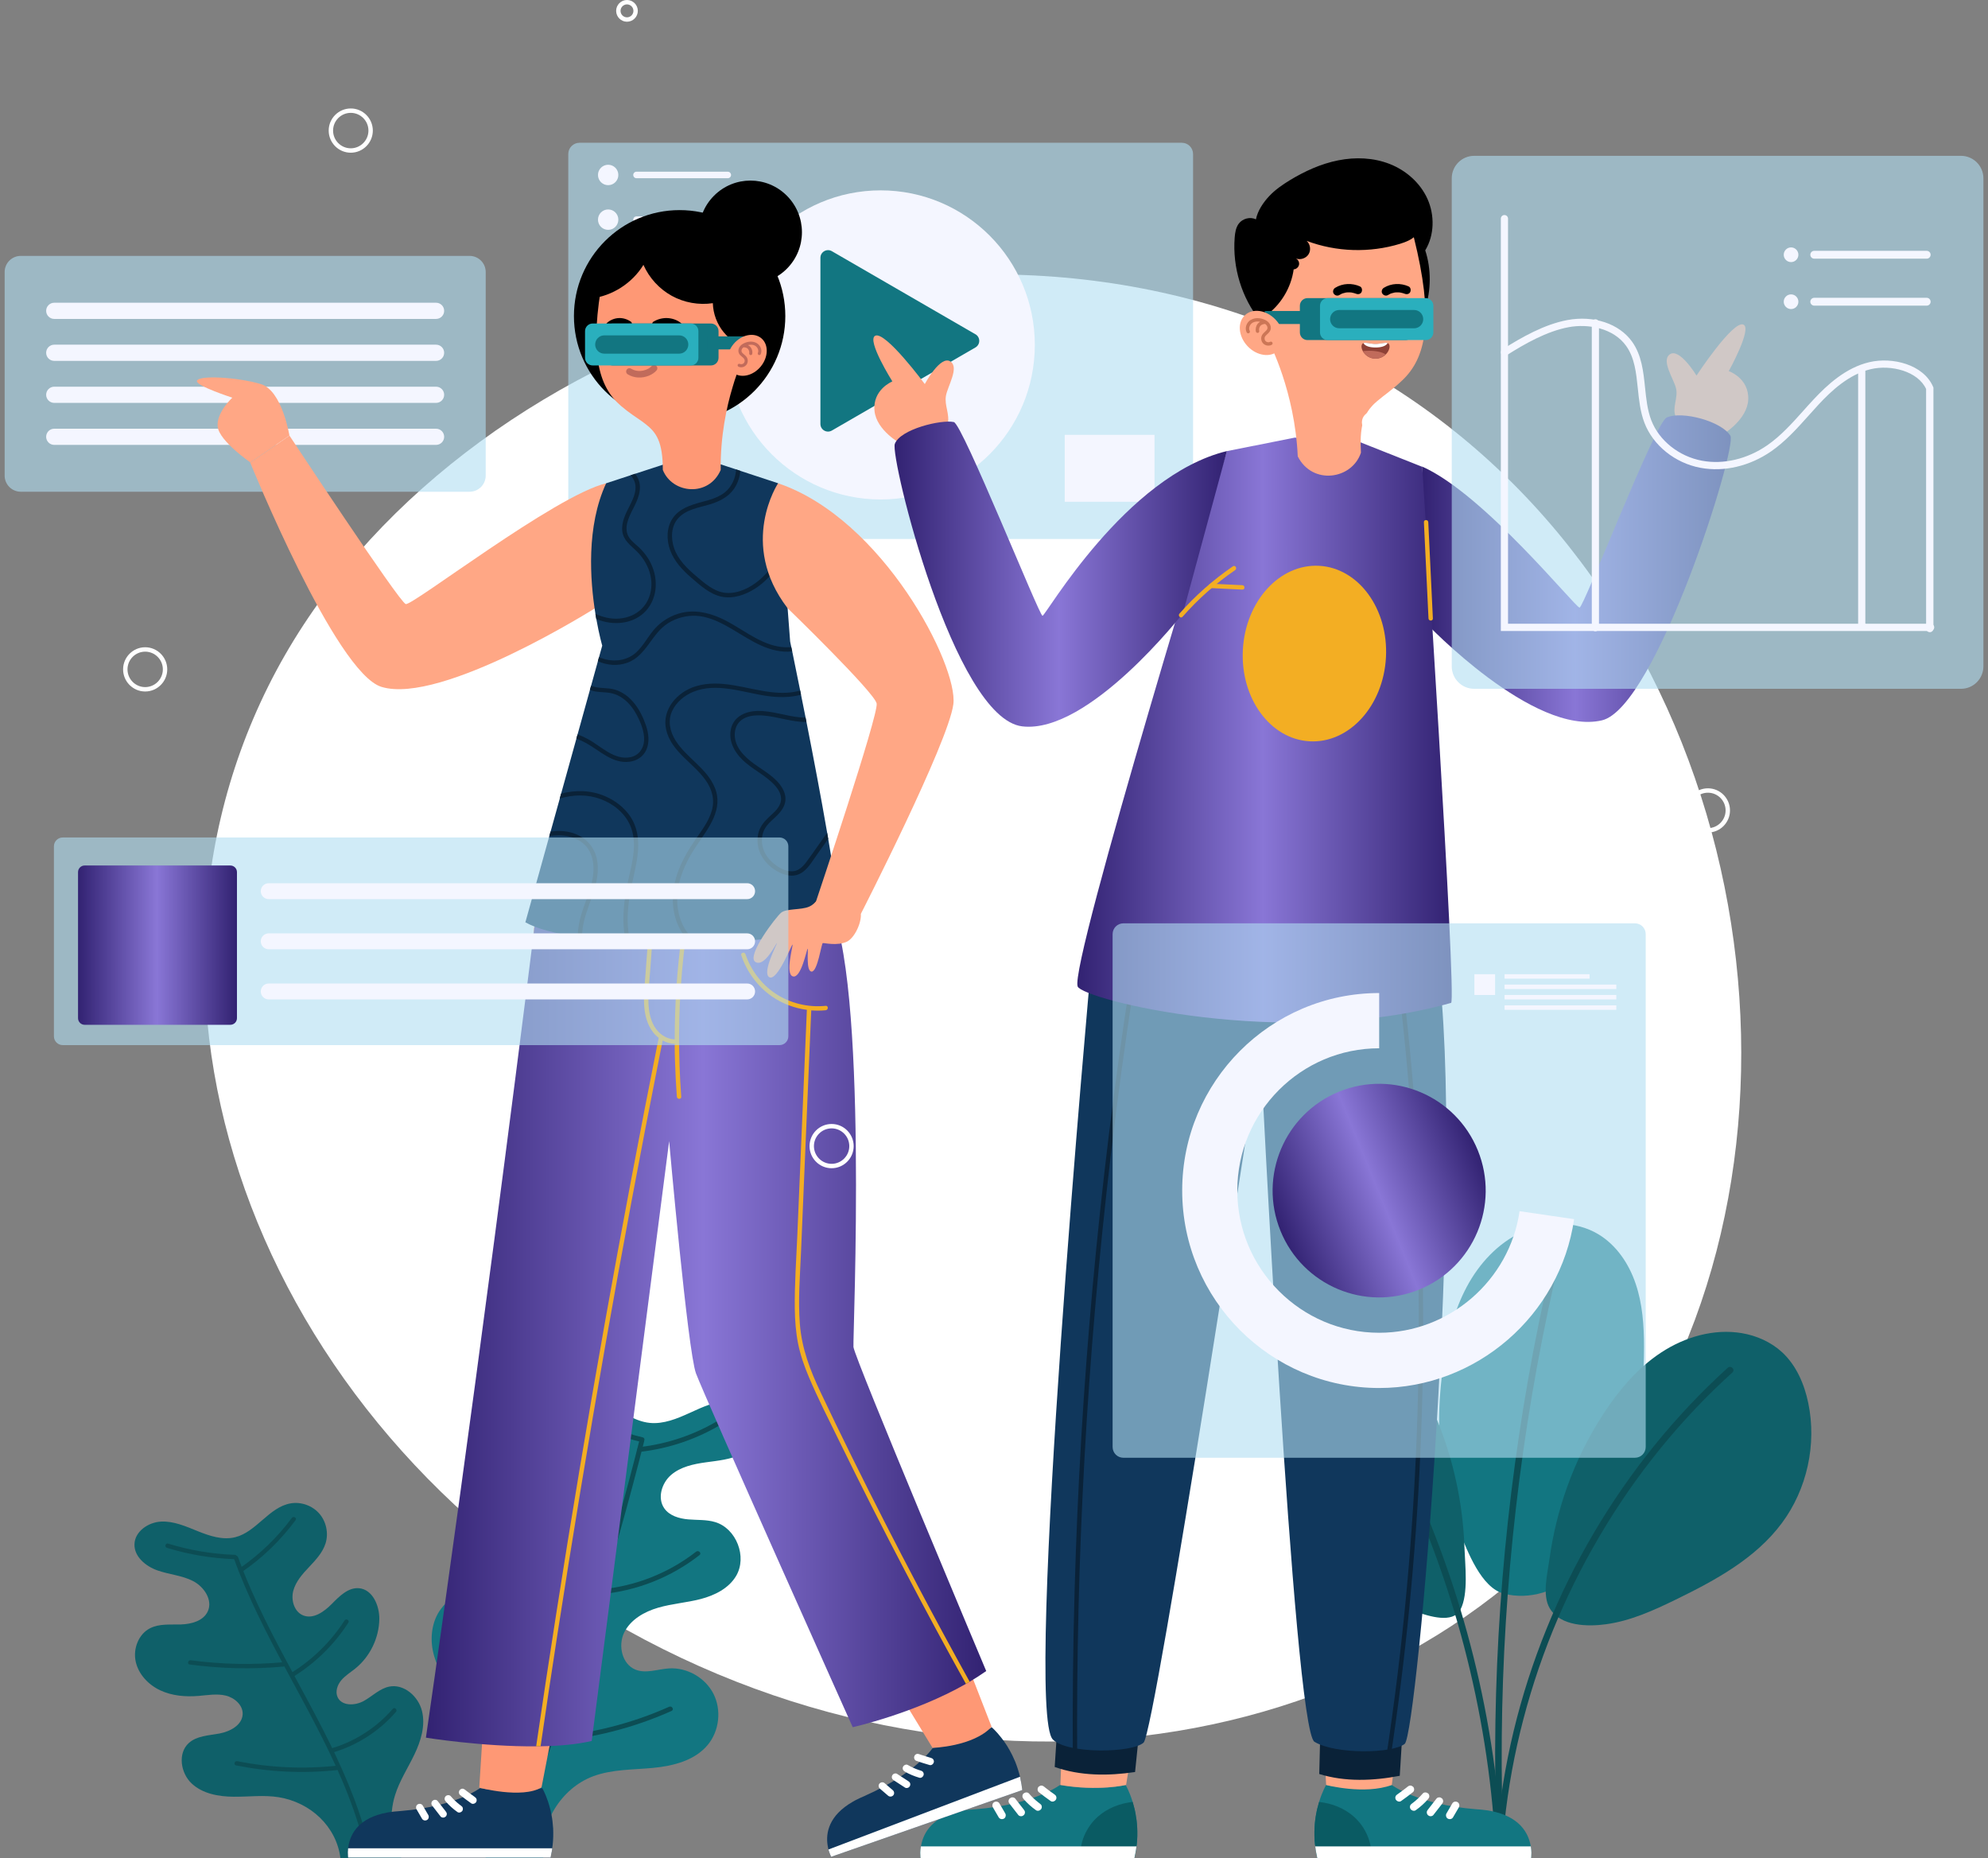 <?xml version="1.0" encoding="UTF-8"?> <svg xmlns="http://www.w3.org/2000/svg" width="214" height="200" viewBox="0 0 214 200" fill="none"><rect x="0" y="0" width="214" height="200" fill="#808080" stroke="none"/><g clip-path="url(#clip0_53_804)"><path d="M143.183 37.854C101.609 17.097 46.976 37.447 28.86 73.89C10.748 110.338 29.767 156.707 71.346 177.464C112.92 198.22 161.309 185.501 179.421 149.053C197.532 112.605 184.757 58.61 143.178 37.854H143.183Z" fill="white"></path><path d="M155.571 159.671C154.702 155.387 154.754 150.947 155.415 146.625C155.845 143.809 156.549 141.002 157.89 138.493C159.231 135.979 161.262 133.774 163.845 132.59C166.433 131.411 169.597 131.364 172.039 132.822C173.999 133.991 175.35 136.008 176.077 138.171C176.809 140.334 176.97 142.649 176.97 144.935C176.974 150.483 176.077 156.035 174.32 161.294C173.324 164.281 171.982 167.268 169.649 169.374C167.567 171.253 164.648 172.224 161.89 171.514C159.439 170.884 157.965 166.936 157.096 164.787C156.426 163.135 155.916 161.417 155.562 159.666L155.571 159.671Z" fill="#127681"></path><path d="M172.573 152.201C174.24 149.64 176.252 147.245 178.807 145.565C181.362 143.884 184.498 142.966 187.506 143.477C189.098 143.747 190.637 144.429 191.827 145.522C193.353 146.928 194.222 148.935 194.647 150.97C195.587 155.439 194.519 160.291 191.79 163.945C188.965 167.732 184.658 170.07 180.417 172.139C178.018 173.308 175.525 174.449 172.856 174.808C170.915 175.069 167.987 175.036 166.825 173.095C165.975 171.675 166.589 169.294 166.797 167.779C167.156 165.157 167.789 162.572 168.677 160.082C169.664 157.313 170.972 154.658 172.578 152.196L172.573 152.201Z" fill="#0F6069"></path><path d="M154.319 151.941C153.45 149.953 152.388 148.007 150.825 146.507C149.257 145.011 147.117 144.003 144.964 144.211C142.631 144.433 140.572 146.076 139.495 148.163C138.423 150.251 138.248 152.722 138.645 155.036C139.041 157.351 139.972 159.543 141.016 161.644C142.588 164.816 144.468 167.897 147.094 170.274C148.662 171.694 150.508 172.834 152.52 173.497C153.791 173.914 156.393 174.789 157.214 173.223C158.093 171.537 157.706 168.428 157.644 166.581C157.564 164.219 157.271 161.862 156.775 159.547C156.218 156.939 155.396 154.388 154.329 151.945L154.319 151.941Z" fill="#0F6069"></path><path d="M160.705 188.919C160.185 185.355 159.486 181.819 158.617 178.325C157.748 174.832 156.704 171.381 155.495 167.992C154.296 164.622 152.926 161.308 151.406 158.075C149.871 154.819 148.18 151.638 146.329 148.556C146.097 148.168 145.861 147.785 145.625 147.397C145.389 147.009 144.775 147.364 145.016 147.752C146.886 150.786 148.605 153.91 150.168 157.115C151.741 160.338 153.148 163.637 154.39 167.003C155.628 170.345 156.7 173.753 157.602 177.199C158.504 180.65 159.241 184.138 159.803 187.66C160.365 191.182 160.752 194.736 160.96 198.296C160.988 198.746 161.007 199.2 161.03 199.65C161.049 200.104 161.758 200.104 161.734 199.65C161.569 196.057 161.224 192.474 160.705 188.914V188.919Z" fill="#0C4D54"></path><path d="M185.985 147.202C183.147 149.778 180.512 152.57 178.103 155.548C175.695 158.525 173.508 161.682 171.562 164.986C169.612 168.304 167.907 171.765 166.462 175.334C165.021 178.889 163.84 182.548 162.943 186.273C162.046 189.998 161.427 193.794 161.106 197.614C161.068 198.088 161.03 198.556 161.002 199.03C160.974 199.484 161.677 199.484 161.706 199.03C161.956 195.233 162.499 191.461 163.326 187.75C164.152 184.039 165.257 180.389 166.622 176.839C167.982 173.303 169.607 169.866 171.468 166.572C173.338 163.263 175.444 160.082 177.782 157.086C180.12 154.09 182.679 151.269 185.447 148.665C185.792 148.339 186.141 148.021 186.491 147.704C186.826 147.397 186.33 146.9 185.99 147.202H185.985Z" fill="#0C4D54"></path><path d="M166.986 136.254C166.051 140.282 165.224 144.329 164.506 148.4C163.789 152.461 163.184 156.542 162.679 160.636C162.178 164.74 161.781 168.854 161.498 172.981C161.215 177.104 161.04 181.236 160.974 185.369C160.908 189.501 160.955 193.638 161.111 197.766C161.13 198.272 161.153 198.783 161.172 199.29C161.191 199.744 161.899 199.744 161.876 199.29C161.696 195.181 161.621 191.068 161.659 186.954C161.696 182.841 161.838 178.728 162.093 174.624C162.348 170.52 162.707 166.421 163.179 162.331C163.652 158.217 164.237 154.113 164.931 150.028C165.621 145.972 166.419 141.939 167.321 137.925C167.435 137.428 167.548 136.931 167.661 136.434C167.765 135.989 167.085 135.799 166.981 136.244L166.986 136.254Z" fill="#0C4D54"></path><path d="M44.61 188.82C45.309 187.362 45.815 185.705 45.423 184.133C45.035 182.562 43.482 181.199 41.9 181.516C40.861 181.724 40.077 182.557 39.146 183.068C38.216 183.58 36.799 183.622 36.346 182.661C36.067 182.065 36.312 181.336 36.737 180.834C37.163 180.332 37.734 179.982 38.249 179.57C39.831 178.288 40.804 176.285 40.832 174.245C40.851 172.787 40.1 171.059 38.65 170.927C37.488 170.823 36.539 171.784 35.717 172.617C34.896 173.45 33.748 174.278 32.657 173.862C31.684 173.488 31.306 172.229 31.566 171.22C31.831 170.212 32.558 169.398 33.276 168.641C33.989 167.883 34.735 167.093 35.047 166.094C35.387 165.005 35.118 163.746 34.367 162.889C33.616 162.033 32.407 161.602 31.283 161.796C28.959 162.198 27.599 164.878 25.308 165.441C23.972 165.767 22.579 165.308 21.299 164.792C20.019 164.276 18.711 163.689 17.337 163.756C15.962 163.827 14.517 164.811 14.475 166.189C14.432 167.528 15.684 168.565 16.945 169.01C18.206 169.455 19.589 169.545 20.779 170.155C21.97 170.766 22.928 172.21 22.366 173.421C21.889 174.449 20.605 174.789 19.476 174.827C18.347 174.86 17.152 174.723 16.146 175.239C14.9 175.878 14.305 177.464 14.611 178.837C14.918 180.209 15.986 181.326 17.252 181.918C18.522 182.51 19.962 182.633 21.36 182.519C22.338 182.439 23.339 182.254 24.293 182.481C25.247 182.709 26.168 183.509 26.121 184.493C26.064 185.667 24.765 186.353 23.613 186.566C22.461 186.779 21.171 186.808 20.307 187.603C19.117 188.701 19.443 190.822 20.624 191.934C21.804 193.047 23.528 193.354 25.153 193.368C26.773 193.383 28.407 193.16 30.008 193.421C33.417 193.979 36.218 196.554 36.648 199.991L43.227 200C42.088 197.955 41.829 195.432 42.528 193.193C43.009 191.65 43.911 190.277 44.61 188.815V188.82Z" fill="#0F6069"></path><path d="M39.642 198.372C38.565 194.116 36.78 190.088 34.792 186.193C32.78 182.25 30.565 178.42 28.6 174.453C27.495 172.219 26.475 169.938 25.63 167.59C25.526 167.306 25.072 167.429 25.176 167.718C26.669 171.864 28.699 175.788 30.782 179.665C32.87 183.551 35.028 187.409 36.766 191.466C37.743 193.747 38.579 196.09 39.184 198.5C39.259 198.793 39.713 198.67 39.637 198.372H39.642Z" fill="#0C4D54"></path><path d="M36.279 190.027C32.7 190.41 29.073 190.249 25.54 189.539C25.242 189.478 25.115 189.937 25.412 189.994C28.983 190.713 32.652 190.888 36.275 190.5C36.572 190.467 36.577 189.994 36.275 190.027H36.279Z" fill="#0C4D54"></path><path d="M42.282 183.911C40.544 185.913 38.268 187.39 35.732 188.147C35.439 188.233 35.566 188.692 35.859 188.602C38.471 187.821 40.832 186.301 42.622 184.242C42.82 184.015 42.49 183.679 42.287 183.906L42.282 183.911Z" fill="#0C4D54"></path><path d="M30.546 178.889C27.216 179.192 23.854 179.13 20.539 178.68C20.241 178.643 20.113 179.097 20.411 179.135C23.769 179.589 27.169 179.67 30.546 179.357C30.848 179.329 30.848 178.856 30.546 178.884V178.889Z" fill="#0C4D54"></path><path d="M37.092 174.396C35.614 176.692 33.63 178.628 31.311 180.062C31.051 180.223 31.288 180.63 31.547 180.47C33.937 178.997 35.972 177 37.498 174.638C37.663 174.382 37.257 174.146 37.092 174.401V174.396Z" fill="#0C4D54"></path><path d="M25.271 167.334C22.834 167.249 20.425 166.842 18.097 166.127C17.804 166.037 17.681 166.496 17.969 166.582C20.34 167.306 22.796 167.718 25.271 167.803C25.573 167.812 25.573 167.339 25.271 167.329V167.334Z" fill="#0C4D54"></path><path d="M31.41 163.368C29.857 165.465 27.958 167.292 25.814 168.769C25.564 168.939 25.8 169.351 26.05 169.176C28.27 167.647 30.215 165.768 31.816 163.604C31.996 163.358 31.59 163.121 31.41 163.368Z" fill="#0C4D54"></path><path d="M47.675 172.882C48.785 171.623 50.755 171.097 52.228 171.902C53.276 172.475 53.914 173.573 54.712 174.467C55.51 175.362 56.738 176.119 57.853 175.689C59.156 175.187 59.421 173.336 58.779 172.091C58.136 170.851 56.913 170.046 55.822 169.171C54.249 167.912 52.837 166.359 52.129 164.47C51.42 162.582 51.515 160.31 52.724 158.695C53.933 157.081 56.365 156.381 58.089 157.422C58.793 157.848 59.331 158.506 60.002 158.984C60.672 159.462 61.598 159.746 62.306 159.325C63.199 158.795 63.204 157.427 62.637 156.561C62.07 155.69 61.121 155.169 60.276 154.568C59.43 153.967 58.604 153.157 58.514 152.121C58.377 150.577 60.039 149.361 61.589 149.385C63.133 149.408 64.521 150.289 65.796 151.164C67.072 152.04 68.403 152.977 69.938 153.134C71.431 153.285 72.885 152.679 74.255 152.054C75.624 151.429 77.032 150.762 78.534 150.786C80.035 150.809 81.641 151.761 81.859 153.252C82.052 154.582 81.07 155.851 79.875 156.466C78.68 157.077 77.306 157.195 75.974 157.38C74.642 157.564 73.263 157.858 72.243 158.733C71.223 159.609 70.737 161.237 71.511 162.335C72.073 163.135 73.117 163.434 74.085 163.519C75.053 163.604 76.054 163.528 76.989 163.812C79.266 164.499 80.451 167.552 79.242 169.601C78.449 170.946 76.933 171.698 75.426 172.091C73.92 172.484 72.342 172.588 70.845 173.024C69.348 173.459 67.865 174.307 67.185 175.708C66.505 177.113 66.968 179.12 68.418 179.693C69.551 180.143 70.807 179.632 72.021 179.556C73.962 179.438 75.922 180.559 76.805 182.297C77.684 184.034 77.433 186.287 76.191 187.783C74.798 189.468 72.484 190.055 70.311 190.263C68.139 190.471 65.891 190.405 63.846 191.167C60.375 192.464 58.042 196.308 58.481 199.995H52.223C54.651 196.526 55.595 191.011 53.376 187.399C52.157 185.411 50.339 183.873 48.87 182.065C47.812 180.763 46.915 179.277 46.589 177.629C46.263 175.982 46.57 174.15 47.68 172.891L47.675 172.882Z" fill="#127681"></path><path d="M68.838 154.984C67.397 160.707 65.811 166.397 64.077 172.039C62.344 177.681 60.469 183.281 58.448 188.824C57.31 191.948 56.124 195.053 54.896 198.144C54.774 198.457 55.274 198.589 55.397 198.282C57.579 192.796 59.619 187.257 61.513 181.667C63.407 176.077 65.159 170.439 66.765 164.759C67.667 161.559 68.526 158.345 69.338 155.122C69.419 154.8 68.923 154.658 68.838 154.984Z" fill="#0C4D54"></path><path d="M60.049 185.463C57.721 182.363 55.397 179.263 53.069 176.162C52.87 175.897 52.422 176.157 52.62 176.422C54.948 179.523 57.272 182.623 59.6 185.724C59.799 185.989 60.247 185.728 60.049 185.463Z" fill="#0C4D54"></path><path d="M72.031 183.684C67.993 185.492 63.648 186.59 59.237 186.917C58.906 186.94 58.901 187.461 59.237 187.437C63.747 187.101 68.167 185.979 72.295 184.133C72.597 183.996 72.338 183.551 72.035 183.684H72.031Z" fill="#0C4D54"></path><path d="M64.979 169.341C62.094 167.637 59.794 164.991 58.519 161.881C58.396 161.578 57.891 161.711 58.018 162.018C59.345 165.256 61.702 168.011 64.715 169.786C65.003 169.957 65.263 169.507 64.975 169.336L64.979 169.341Z" fill="#0C4D54"></path><path d="M74.935 166.993C72.007 169.28 68.427 170.7 64.724 171.045C64.394 171.074 64.394 171.594 64.724 171.566C68.573 171.206 72.252 169.743 75.299 167.362C75.563 167.159 75.195 166.794 74.93 166.993H74.935Z" fill="#0C4D54"></path><path d="M69.187 154.691C67.029 154.203 65.003 153.28 63.208 151.988C62.939 151.794 62.679 152.244 62.949 152.438C64.776 153.758 66.854 154.696 69.05 155.193C69.376 155.268 69.513 154.767 69.187 154.691Z" fill="#0C4D54"></path><path d="M77.599 152.707C74.945 154.345 71.95 155.387 68.852 155.737C68.526 155.775 68.522 156.295 68.852 156.258C72.045 155.898 75.124 154.847 77.858 153.157C78.142 152.982 77.882 152.532 77.599 152.707Z" fill="#0C4D54"></path><path opacity="0.6" d="M2.233 27.54H50.551C51.505 27.54 52.285 28.316 52.285 29.277V51.183C52.285 52.14 51.51 52.921 50.551 52.921H2.233C1.279 52.921 0.5 52.144 0.5 51.183V29.277C0.5 28.321 1.275 27.54 2.233 27.54Z" fill="#B1DEF2"></path><path d="M46.943 34.323H5.837C5.36 34.323 4.968 33.934 4.968 33.452C4.968 32.974 5.355 32.581 5.837 32.581H46.943C47.42 32.581 47.812 32.969 47.812 33.452C47.812 33.93 47.425 34.323 46.943 34.323Z" fill="#F4F6FF"></path><path d="M46.943 38.838H5.837C5.36 38.838 4.968 38.45 4.968 37.967C4.968 37.489 5.355 37.096 5.837 37.096H46.943C47.42 37.096 47.812 37.485 47.812 37.967C47.812 38.446 47.425 38.838 46.943 38.838Z" fill="#F4F6FF"></path><path d="M46.943 43.359H5.837C5.36 43.359 4.968 42.971 4.968 42.488C4.968 42.01 5.355 41.617 5.837 41.617H46.943C47.42 41.617 47.812 42.005 47.812 42.488C47.812 42.966 47.425 43.359 46.943 43.359Z" fill="#F4F6FF"></path><path d="M46.943 47.879H5.837C5.36 47.879 4.968 47.491 4.968 47.008C4.968 46.53 5.355 46.138 5.837 46.138H46.943C47.42 46.138 47.812 46.526 47.812 47.008C47.812 47.486 47.425 47.879 46.943 47.879Z" fill="#F4F6FF"></path><path opacity="0.6" d="M127.22 15.365H62.382C61.714 15.365 61.173 15.908 61.173 16.577V56.797C61.173 57.467 61.714 58.009 62.382 58.009H127.22C127.888 58.009 128.429 57.467 128.429 56.797V16.577C128.429 15.908 127.888 15.365 127.22 15.365Z" fill="#B1DEF2"></path><path d="M94.799 53.754C103.964 53.754 111.394 46.307 111.394 37.12C111.394 27.934 103.964 20.487 94.799 20.487C85.633 20.487 78.203 27.934 78.203 37.12C78.203 46.307 85.633 53.754 94.799 53.754Z" fill="#F4F6FF"></path><path d="M105 35.975L89.547 27.033C88.999 26.716 88.314 27.113 88.314 27.743V45.626C88.314 46.261 88.999 46.653 89.547 46.336L105 37.395C105.548 37.078 105.548 36.287 105 35.97V35.975Z" fill="#127681"></path><path d="M65.466 19.928C66.071 19.928 66.562 19.436 66.562 18.83C66.562 18.223 66.071 17.732 65.466 17.732C64.861 17.732 64.37 18.223 64.37 18.83C64.37 19.436 64.861 19.928 65.466 19.928Z" fill="#F4F6FF"></path><path d="M78.345 19.18H68.517C68.323 19.18 68.167 19.024 68.167 18.83C68.167 18.636 68.323 18.48 68.517 18.48H78.345C78.538 18.48 78.694 18.636 78.694 18.83C78.694 19.024 78.538 19.18 78.345 19.18Z" fill="#F4F6FF"></path><path d="M65.466 24.737C66.071 24.737 66.562 24.246 66.562 23.639C66.562 23.033 66.071 22.541 65.466 22.541C64.861 22.541 64.37 23.033 64.37 23.639C64.37 24.246 64.861 24.737 65.466 24.737Z" fill="#F4F6FF"></path><path d="M78.345 23.989H68.517C68.323 23.989 68.167 23.833 68.167 23.639C68.167 23.445 68.323 23.289 68.517 23.289H78.345C78.538 23.289 78.694 23.445 78.694 23.639C78.694 23.833 78.538 23.989 78.345 23.989Z" fill="#F4F6FF"></path><path d="M124.278 46.8H114.615V54H124.278V46.8Z" fill="#F4F6FF"></path><path d="M141.563 198.556L141.587 198.708C141.611 198.93 141.639 199.148 141.677 199.38C141.724 199.574 141.757 199.782 141.799 199.995H164.813C164.813 199.995 164.851 199.759 164.851 199.385C164.842 199.191 164.827 198.968 164.785 198.708C164.776 198.66 164.771 198.608 164.752 198.556C164.502 197.259 163.557 195.465 160.412 194.888C160.261 194.85 160.1 194.831 159.93 194.812H159.916C159.67 194.774 159.425 194.751 159.16 194.732C159.075 194.732 158.985 194.717 158.9 194.713C152.605 194.22 149.819 192.104 149.819 192.104C149.819 192.104 146.168 192.838 142.749 192.104C142.749 192.104 142.347 192.772 141.993 193.932C141.936 194.13 141.88 194.339 141.823 194.561C141.809 194.604 141.799 194.646 141.785 194.698C141.762 194.784 141.743 194.888 141.724 194.987C141.724 195.016 141.71 195.053 141.71 195.077C141.71 195.101 141.696 195.11 141.696 195.129C141.606 195.603 141.535 196.128 141.507 196.687C141.478 197.273 141.483 197.898 141.559 198.556H141.563Z" fill="#127681"></path><path d="M141.563 198.556L141.587 198.708C141.611 198.93 141.639 199.148 141.677 199.38C141.724 199.574 141.757 199.782 141.799 199.995H147.608C147.75 198.334 146.994 196.63 145.743 195.517C144.709 194.599 143.372 194.078 141.993 193.927C141.936 194.126 141.88 194.334 141.823 194.557C141.809 194.599 141.799 194.642 141.785 194.694C141.762 194.779 141.743 194.883 141.724 194.983C141.724 195.011 141.71 195.049 141.71 195.073C141.71 195.096 141.696 195.106 141.696 195.125C141.606 195.598 141.535 196.123 141.507 196.682C141.478 197.269 141.483 197.894 141.559 198.552L141.563 198.556Z" fill="#0A5B63"></path><path d="M152.104 192.289C152.024 192.218 151.925 192.161 151.812 192.166C151.694 192.171 151.613 192.213 151.519 192.289C151.457 192.341 151.391 192.389 151.33 192.441C151.028 192.677 150.716 192.904 150.404 193.122C150.315 193.184 150.244 193.259 150.215 193.368C150.187 193.468 150.201 193.6 150.258 193.685C150.371 193.861 150.631 193.965 150.82 193.832C151.259 193.525 151.684 193.203 152.104 192.871C152.18 192.81 152.227 192.673 152.227 192.578C152.227 192.478 152.185 192.355 152.109 192.284L152.104 192.289Z" fill="white"></path><path d="M153.734 193.023C153.578 192.881 153.304 192.848 153.153 193.023C152.851 193.373 152.515 193.695 152.152 193.979C152.095 194.022 152.034 194.069 151.977 194.112C151.887 194.173 151.816 194.249 151.788 194.358C151.76 194.457 151.774 194.59 151.831 194.675C151.944 194.85 152.204 194.954 152.393 194.822C152.888 194.471 153.342 194.069 153.739 193.605C153.809 193.52 153.861 193.43 153.861 193.312C153.861 193.212 153.819 193.089 153.743 193.018L153.734 193.023Z" fill="white"></path><path d="M155.231 193.558C155.151 193.487 155.051 193.43 154.938 193.435C154.839 193.435 154.711 193.472 154.645 193.553L153.71 194.755C153.639 194.845 153.587 194.926 153.587 195.049C153.587 195.148 153.63 195.271 153.705 195.342C153.786 195.413 153.885 195.47 153.998 195.465C154.097 195.465 154.225 195.427 154.291 195.342L155.226 194.14C155.297 194.05 155.349 193.969 155.349 193.846C155.349 193.747 155.306 193.624 155.231 193.553V193.558Z" fill="white"></path><path d="M156.893 193.946C156.695 193.842 156.445 193.894 156.331 194.092C156.123 194.447 155.916 194.807 155.708 195.162C155.599 195.347 155.661 195.621 155.854 195.726C156.053 195.83 156.303 195.778 156.416 195.579C156.624 195.224 156.832 194.864 157.04 194.509C157.148 194.324 157.087 194.05 156.893 193.946Z" fill="white"></path><path d="M141.582 198.712C141.611 198.93 141.634 199.153 141.681 199.38C141.719 199.579 141.757 199.787 141.804 200H164.813C164.813 200 164.851 199.763 164.851 199.389C164.842 199.195 164.827 198.968 164.785 198.712H141.582Z" fill="white"></path><path d="M122.356 198.556L122.332 198.708C122.309 198.93 122.281 199.148 122.243 199.38C122.196 199.574 122.162 199.782 122.12 199.995H99.106C99.106 199.995 99.068 199.759 99.068 199.385C99.078 199.191 99.092 198.968 99.134 198.708C99.144 198.66 99.149 198.608 99.168 198.556C99.418 197.259 100.362 195.465 103.508 194.888C103.659 194.85 103.819 194.831 103.989 194.812H104.004C104.249 194.774 104.495 194.751 104.759 194.732C104.844 194.732 104.934 194.717 105.019 194.713C111.314 194.22 114.101 192.104 114.101 192.104C114.101 192.104 117.751 192.838 121.171 192.104C121.171 192.104 121.572 192.772 121.926 193.932C121.983 194.13 122.04 194.339 122.096 194.561C122.111 194.604 122.12 194.646 122.134 194.698C122.158 194.784 122.177 194.888 122.196 194.987C122.196 195.016 122.21 195.053 122.21 195.077C122.21 195.101 122.224 195.11 122.224 195.129C122.314 195.603 122.384 196.128 122.413 196.687C122.441 197.273 122.436 197.898 122.361 198.556H122.356Z" fill="#127681"></path><path d="M122.356 198.556L122.332 198.708C122.309 198.93 122.28 199.148 122.243 199.38C122.195 199.574 122.162 199.782 122.12 199.995H116.311C116.169 198.334 116.925 196.63 118.176 195.517C119.211 194.599 120.547 194.078 121.926 193.927C121.983 194.126 122.04 194.334 122.096 194.557C122.11 194.599 122.12 194.642 122.134 194.694C122.158 194.779 122.177 194.883 122.195 194.983C122.195 195.011 122.21 195.049 122.21 195.073C122.21 195.096 122.224 195.106 122.224 195.125C122.314 195.598 122.384 196.123 122.413 196.682C122.441 197.269 122.436 197.894 122.361 198.552L122.356 198.556Z" fill="#0A5B63"></path><path d="M111.815 192.289C111.895 192.218 111.994 192.161 112.108 192.166C112.226 192.171 112.306 192.213 112.4 192.289C112.462 192.341 112.528 192.389 112.589 192.441C112.892 192.677 113.203 192.904 113.515 193.122C113.605 193.184 113.676 193.259 113.704 193.368C113.732 193.468 113.718 193.6 113.661 193.685C113.548 193.861 113.288 193.965 113.099 193.832C112.66 193.525 112.235 193.203 111.815 192.871C111.739 192.81 111.692 192.673 111.692 192.578C111.692 192.478 111.735 192.355 111.81 192.284L111.815 192.289Z" fill="white"></path><path d="M110.185 193.023C110.341 192.881 110.615 192.848 110.766 193.023C111.069 193.373 111.404 193.695 111.768 193.979C111.824 194.022 111.886 194.069 111.942 194.112C112.032 194.173 112.103 194.249 112.131 194.358C112.16 194.457 112.145 194.59 112.089 194.675C111.975 194.85 111.716 194.954 111.527 194.822C111.031 194.471 110.577 194.069 110.181 193.605C110.11 193.52 110.058 193.43 110.058 193.312C110.058 193.212 110.1 193.089 110.176 193.018L110.185 193.023Z" fill="white"></path><path d="M108.688 193.558C108.769 193.487 108.868 193.43 108.981 193.435C109.08 193.435 109.208 193.472 109.274 193.553L110.209 194.755C110.28 194.845 110.332 194.926 110.332 195.049C110.332 195.148 110.289 195.271 110.209 195.342C110.129 195.413 110.03 195.47 109.916 195.465C109.817 195.465 109.69 195.427 109.624 195.342L108.688 194.14C108.618 194.05 108.566 193.969 108.566 193.846C108.566 193.747 108.608 193.624 108.688 193.553V193.558Z" fill="white"></path><path d="M107.026 193.946C107.224 193.842 107.475 193.894 107.588 194.092C107.796 194.447 108.004 194.807 108.211 195.162C108.32 195.347 108.259 195.621 108.065 195.726C107.867 195.83 107.616 195.778 107.503 195.579C107.295 195.224 107.087 194.864 106.88 194.509C106.771 194.324 106.832 194.05 107.026 193.946Z" fill="white"></path><path d="M122.332 198.712C122.304 198.93 122.28 199.153 122.233 199.38C122.195 199.579 122.158 199.787 122.11 200H99.101C99.101 200 99.064 199.763 99.064 199.389C99.073 199.195 99.087 198.968 99.13 198.712H122.332Z" fill="white"></path><path d="M114.148 192.1C114.148 192.1 116.514 129.755 118.63 103.025H135.896C135.896 103.025 129.199 143.591 121.218 192.1C121.218 192.1 118.224 192.8 114.148 192.1Z" fill="#FFA785"></path><path d="M135.896 103.025C139.49 125.958 142.753 192.104 142.753 192.104C142.753 192.104 146.858 193.188 149.823 192.104C149.823 192.104 157.418 133.456 154.707 103.025H135.896Z" fill="#FFA785"></path><path d="M113.77 186.519C113.69 187.735 113.614 188.952 113.534 190.164C116.273 191.139 119.31 191.139 122.186 190.708C122.337 189.354 122.455 187.958 122.606 186.604C120.623 186.287 118.616 186.107 116.608 186.017C115.683 185.975 114.658 186.263 113.77 186.519Z" fill="#0A2238"></path><path d="M142.102 187.267C142.073 188.483 142.045 189.7 142.012 190.921C144.789 191.787 147.821 191.664 150.678 191.115C150.773 189.757 150.839 188.355 150.933 186.997C148.94 186.76 146.924 186.666 144.917 186.651C143.991 186.647 142.98 186.978 142.102 187.272V187.267Z" fill="#0A2238"></path><path d="M117.425 104.18C117.425 104.18 110.162 184.091 113.34 187.215C114.932 188.782 121.851 188.668 123.102 187.546C124.354 186.424 135.66 112.563 135.66 112.563C135.66 112.563 139.24 186.093 141.497 187.456C143.755 188.824 149.875 188.734 151.212 187.679C152.548 186.618 157.866 125.632 154.702 103.029L117.425 104.184V104.18Z" fill="#10375C"></path><path d="M121.591 106.049C119.928 116.828 118.601 127.658 117.614 138.521C116.627 149.361 115.985 160.234 115.678 171.116C115.503 177.27 115.442 183.428 115.484 189.586C115.484 189.889 115.957 189.889 115.957 189.586C115.881 178.699 116.141 167.812 116.741 156.944C117.34 146.076 118.285 135.227 119.56 124.415C120.283 118.323 121.109 112.241 122.044 106.177C122.091 105.879 121.633 105.751 121.591 106.049Z" fill="#0A2238"></path><path d="M153.186 139.61C153.129 134.039 152.926 128.472 152.567 122.91C152.208 117.325 151.698 111.749 151.037 106.187C150.957 105.496 150.872 104.804 150.782 104.113C150.744 103.815 150.272 103.81 150.31 104.113C151.703 115.166 152.496 126.295 152.685 137.433C152.874 148.57 152.463 159.723 151.448 170.818C150.877 177.066 150.111 183.295 149.162 189.496C149.115 189.795 149.573 189.922 149.616 189.624C150.461 184.124 151.16 178.605 151.703 173.066C152.251 167.523 152.648 161.966 152.893 156.4C153.143 150.805 153.238 145.21 153.181 139.61H153.186Z" fill="#0A2238"></path><path d="M180.398 44.85C179.95 43.946 180.658 42.843 180.422 41.811C180.186 40.779 178.802 38.848 179.733 38.147C180.772 37.366 182.623 40.419 182.623 40.419C182.623 40.419 186.547 34.446 187.671 34.933C188.64 35.35 186.094 39.941 186.094 39.941C186.094 39.941 188.285 40.684 188.191 42.999C188.101 45.148 185.527 46.705 185.527 46.705L180.403 44.85H180.398Z" fill="#FFA785"></path><path d="M153.092 50.213C159.751 53.167 169.574 65.384 170.032 65.389C170.49 65.393 178.127 45.517 179.411 44.935C181.069 44.187 185.324 45.342 186.269 46.895C187.034 48.149 178.287 76.153 172.441 77.525C165.078 79.258 153.507 67.064 153.507 67.064L153.082 50.213H153.092Z" fill="url(#paint0_linear_53_804)"></path><path d="M116.004 106.168C116.599 107.578 138.172 112.998 156.204 107.933C156.837 107.753 153.096 50.241 153.096 50.241L146.272 47.534L139.377 47.098L132.071 48.551C132.071 48.551 115.05 103.896 116.009 106.172L116.004 106.168Z" fill="url(#paint1_linear_53_804)"></path><path d="M149.192 70.754C149.473 65.538 146.253 61.124 142 60.894C137.747 60.663 134.071 64.705 133.79 69.921C133.509 75.136 136.73 79.551 140.983 79.781C145.236 80.011 148.911 75.97 149.192 70.754Z" fill="#F3AE23"></path><path d="M102.02 45.636C102.256 44.538 101.647 43.643 101.826 42.602C102.006 41.555 103.281 39.553 102.313 38.905C101.231 38.18 99.55 41.333 99.55 41.333C99.55 41.333 95.299 35.586 94.209 36.136C93.264 36.609 96.06 41.049 96.06 41.049C96.06 41.049 93.911 41.915 94.138 44.22C94.35 46.36 97.004 47.775 97.004 47.775L102.015 45.64L102.02 45.636Z" fill="#FFA785"></path><path d="M132.066 48.547C121.147 51.198 112.57 66.274 112.221 66.274C111.872 66.274 103.616 45.631 102.676 45.423C101.345 45.129 96.915 46.18 96.324 47.77C95.795 49.181 102.676 77.317 110.049 78.174C117.218 79.012 127.334 66.009 127.334 66.009L132.071 48.547H132.066Z" fill="url(#paint2_linear_53_804)"></path><path d="M132.718 60.949C130.597 62.402 128.661 64.111 126.961 66.042C126.762 66.269 127.093 66.605 127.296 66.378C128.968 64.475 130.866 62.785 132.959 61.356C133.209 61.185 132.973 60.773 132.722 60.949H132.718Z" fill="#F3AE23"></path><path d="M133.733 62.979C132.609 62.927 131.48 62.87 130.356 62.818C130.054 62.804 130.054 63.278 130.356 63.292C131.48 63.344 132.609 63.401 133.733 63.453C134.035 63.467 134.035 62.993 133.733 62.979Z" fill="#F3AE23"></path><path d="M153.748 56.196C153.734 55.893 153.262 55.893 153.276 56.196C153.441 59.651 153.606 63.102 153.772 66.558C153.786 66.861 154.258 66.861 154.244 66.558C154.079 63.102 153.913 59.651 153.748 56.196Z" fill="#F3AE23"></path><path d="M135.669 34.55C133.672 32.074 132.661 28.789 132.907 25.58C132.949 25.05 133.029 24.496 133.346 24.07C133.766 23.511 134.578 23.308 135.197 23.606C135.377 22.683 135.995 21.769 136.638 21.093C137.275 20.416 138.05 19.881 138.843 19.398C140.458 18.418 142.206 17.623 144.048 17.258C145.889 16.889 147.84 16.96 149.592 17.646C151.344 18.333 152.879 19.668 153.663 21.41C154.447 23.156 154.414 25.305 153.422 26.943C154.074 28.926 154.069 31.255 153.399 33.239C147.727 34.933 141.478 35.624 135.669 34.55Z" fill="black"></path><path d="M136.652 36.916C136.652 36.916 139.377 42.1 139.698 49.115C141.275 52.244 145.545 51.609 146.499 48.717C146.343 46.047 146.763 44.779 147.58 43.828C147.646 43.747 147.712 43.676 147.783 43.6C147.83 43.548 147.882 43.496 147.934 43.449C148.033 43.349 148.142 43.264 148.251 43.165C148.987 42.531 149.913 41.929 150.962 40.921C152.194 39.747 153.082 38.166 153.361 35.709C153.361 35.676 153.37 35.639 153.375 35.601C153.375 35.539 153.384 35.482 153.389 35.421C153.389 35.392 153.389 35.369 153.399 35.34C153.592 32.992 153.271 29.873 152.208 25.594C151.103 21.154 140.189 19.866 137.445 25.698C136.316 28.103 136.656 36.912 136.656 36.912L136.652 36.916Z" fill="#FFA785"></path><path d="M152.411 25.329C151.963 25.802 151.33 26.044 150.711 26.238C147.443 27.236 143.849 27.128 140.652 25.921C141.049 26.271 141.143 26.91 140.864 27.36C140.586 27.809 139.972 28.008 139.485 27.814C139.736 27.928 139.887 28.221 139.835 28.491C139.783 28.761 139.533 28.978 139.259 28.988C138.985 30.99 137.847 32.855 136.194 34.015C135.594 32.188 135.339 30.138 135.622 28.24C135.905 26.342 136.784 24.496 138.229 23.232C139.778 21.883 141.861 21.277 143.911 21.149C145.568 21.045 147.268 21.234 148.794 21.897C150.319 22.56 151.727 23.814 152.416 25.329H152.411Z" fill="black"></path><path d="M144.539 34.005C144.562 34.389 144.888 34.682 145.271 34.659C145.653 34.635 145.946 34.308 145.922 33.925C145.899 33.541 145.573 33.248 145.19 33.272C144.808 33.295 144.515 33.622 144.539 34.005Z" fill="black"></path><path d="M145.223 33.773C145.233 33.916 145.351 34.02 145.493 34.015C145.634 34.005 145.738 33.887 145.733 33.745C145.724 33.603 145.606 33.499 145.464 33.504C145.323 33.508 145.219 33.632 145.223 33.773Z" fill="white"></path><path d="M149.894 33.688C149.918 34.072 150.244 34.365 150.626 34.342C151.009 34.318 151.302 33.991 151.278 33.608C151.254 33.224 150.928 32.931 150.546 32.955C150.163 32.978 149.871 33.305 149.894 33.688Z" fill="black"></path><path d="M150.574 33.456C150.584 33.598 150.702 33.703 150.843 33.698C150.985 33.688 151.089 33.57 151.084 33.428C151.075 33.286 150.957 33.182 150.815 33.187C150.673 33.196 150.57 33.314 150.579 33.456H150.574Z" fill="white"></path><path d="M146.612 37.063C146.801 36.713 147.391 37.016 148.071 37.016C148.751 37.016 149.342 36.713 149.531 37.063C149.767 37.504 149.181 38.597 148.071 38.597C146.961 38.597 146.376 37.504 146.612 37.063Z" fill="#8E4136"></path><path d="M146.706 37.792C146.919 37.764 147.146 37.75 147.382 37.75C148.17 37.75 148.846 37.911 149.162 38.147C148.902 38.403 148.534 38.602 148.067 38.602C147.401 38.602 146.928 38.204 146.702 37.797L146.706 37.792Z" fill="#C16B5B"></path><path d="M148.071 37.399C147.467 37.399 146.952 37.257 146.763 36.926C147.032 36.817 147.523 37.016 148.071 37.016C148.619 37.016 149.11 36.817 149.379 36.926C149.191 37.253 148.676 37.399 148.071 37.399Z" fill="white"></path><path d="M149.143 35.62C149.181 35.62 149.219 35.591 149.228 35.549C149.365 34.947 149.153 34.758 148.95 34.706C148.747 34.654 148.506 34.72 148.241 34.905C148.199 34.933 148.189 34.99 148.218 35.033C148.246 35.075 148.303 35.085 148.345 35.056C148.562 34.905 148.751 34.843 148.902 34.886C149.082 34.933 149.134 35.146 149.049 35.516C149.039 35.563 149.068 35.615 149.115 35.624C149.124 35.624 149.134 35.624 149.139 35.624L149.143 35.62Z" fill="#CC7656"></path><path d="M151.646 30.829C150.782 30.441 149.771 30.474 148.959 30.976C148.761 31.099 148.666 31.383 148.799 31.591C148.926 31.79 149.195 31.885 149.413 31.752C149.493 31.7 149.578 31.658 149.663 31.615C149.672 31.615 149.668 31.615 149.677 31.61C149.691 31.606 149.71 31.596 149.724 31.591C149.757 31.577 149.79 31.568 149.828 31.558C149.918 31.53 150.012 31.506 150.107 31.487C150.13 31.487 150.282 31.445 150.163 31.478C150.201 31.468 150.248 31.468 150.286 31.468C150.376 31.464 150.466 31.464 150.555 31.468C150.603 31.468 150.65 31.473 150.697 31.478C150.702 31.478 150.702 31.478 150.707 31.478C150.711 31.478 150.721 31.478 150.735 31.483C150.825 31.497 150.91 31.52 150.995 31.544C151.042 31.558 151.084 31.573 151.132 31.587C151.15 31.591 151.169 31.601 151.184 31.606C151.184 31.606 151.184 31.606 151.188 31.606C151.401 31.7 151.675 31.672 151.797 31.445C151.901 31.251 151.864 30.933 151.637 30.829H151.646Z" fill="black"></path><path d="M146.409 30.829C145.545 30.441 144.534 30.474 143.722 30.976C143.523 31.099 143.429 31.383 143.561 31.591C143.689 31.79 143.958 31.885 144.175 31.752C144.255 31.7 144.34 31.658 144.425 31.615C144.435 31.615 144.43 31.615 144.44 31.61C144.454 31.606 144.473 31.596 144.487 31.591C144.52 31.577 144.553 31.568 144.591 31.558C144.68 31.53 144.775 31.506 144.869 31.487C144.893 31.487 145.044 31.445 144.926 31.478C144.964 31.468 145.011 31.468 145.049 31.468C145.138 31.464 145.228 31.464 145.318 31.468C145.365 31.468 145.412 31.473 145.46 31.478C145.464 31.478 145.464 31.478 145.469 31.478C145.474 31.478 145.483 31.478 145.497 31.483C145.587 31.497 145.672 31.52 145.757 31.544C145.804 31.558 145.847 31.573 145.894 31.587C145.913 31.591 145.932 31.601 145.946 31.606C145.946 31.606 145.946 31.606 145.951 31.606C146.163 31.7 146.437 31.672 146.56 31.445C146.664 31.251 146.626 30.933 146.399 30.829H146.409Z" fill="black"></path><path d="M140.746 36.599H151.306C151.76 36.599 152.128 36.231 152.128 35.776V32.907C152.128 32.452 151.76 32.084 151.306 32.084H140.746C140.292 32.084 139.925 32.452 139.925 32.907V35.776C139.925 36.231 140.292 36.599 140.746 36.599Z" fill="#127681"></path><path d="M142.914 36.599H153.474C153.928 36.599 154.296 36.231 154.296 35.776V32.907C154.296 32.452 153.928 32.084 153.474 32.084H142.914C142.46 32.084 142.092 32.452 142.092 32.907V35.776C142.092 36.231 142.46 36.599 142.914 36.599Z" fill="#2AAFBD"></path><path d="M144.161 35.331H152.223C152.766 35.331 153.205 34.891 153.205 34.346C153.205 33.802 152.766 33.362 152.223 33.362H144.161C143.618 33.362 143.179 33.802 143.179 34.346C143.179 34.891 143.618 35.331 144.161 35.331Z" fill="#127681"></path><path d="M136.146 34.872H141.138V33.471H136.146V34.872Z" fill="#127681"></path><path d="M134.295 37.257C135.287 38.308 136.765 38.521 137.601 37.736C138.432 36.945 138.305 35.454 137.313 34.403C136.321 33.352 134.843 33.139 134.007 33.925C133.176 34.715 133.303 36.206 134.295 37.257Z" fill="#FFA785"></path><path d="M134.645 34.431C135.027 34.2 135.551 34.176 136.052 34.375C136.302 34.474 136.482 34.597 136.614 34.763C136.784 34.976 136.845 35.255 136.77 35.492C136.704 35.7 136.548 35.842 136.411 35.97C136.312 36.06 136.217 36.145 136.165 36.244C136.09 36.396 136.123 36.604 136.246 36.722C136.368 36.841 136.571 36.869 136.723 36.789C136.812 36.741 136.921 36.775 136.968 36.864C137.015 36.954 136.982 37.063 136.893 37.111C136.798 37.163 136.689 37.191 136.581 37.196C136.364 37.21 136.146 37.134 135.991 36.983C135.754 36.751 135.693 36.372 135.844 36.083C135.924 35.927 136.052 35.809 136.165 35.705C136.279 35.601 136.387 35.501 136.425 35.383C136.463 35.264 136.425 35.113 136.331 34.995C136.293 34.947 136.241 34.905 136.184 34.862C136.005 34.872 135.783 34.938 135.674 35.071C135.556 35.217 135.504 35.425 135.547 35.61C135.57 35.709 135.509 35.804 135.41 35.828C135.4 35.828 135.391 35.828 135.381 35.828C135.296 35.833 135.216 35.776 135.192 35.686C135.126 35.392 135.202 35.071 135.391 34.834C135.462 34.744 135.556 34.682 135.65 34.63C135.348 34.569 135.051 34.602 134.829 34.734C134.555 34.9 134.361 35.302 134.526 35.605C134.574 35.695 134.541 35.804 134.451 35.852C134.361 35.899 134.253 35.866 134.205 35.776C133.964 35.331 134.163 34.706 134.64 34.422L134.645 34.431Z" fill="#CC7656"></path><path d="M59.492 198.552L59.473 198.694C59.473 198.694 59.473 198.722 59.463 198.732C59.463 198.793 59.454 198.855 59.444 198.916C59.444 198.982 59.43 199.053 59.416 199.124C59.416 199.191 59.397 199.262 59.383 199.328C59.364 199.423 59.345 199.513 59.322 199.617C59.307 199.711 59.293 199.815 59.265 199.915H37.474C37.474 199.915 37.446 199.692 37.446 199.333C37.451 199.271 37.451 199.195 37.46 199.124C37.46 199.058 37.469 198.992 37.474 198.916C37.484 198.845 37.493 198.774 37.507 198.694C37.507 198.651 37.522 198.599 37.531 198.552C37.772 197.316 38.664 195.626 41.64 195.077C41.781 195.044 41.937 195.02 42.098 195.006C42.339 194.968 42.575 194.949 42.83 194.931C42.971 194.921 43.113 194.912 43.25 194.893C49.087 194.41 51.671 192.441 51.671 192.441C51.671 192.441 55.133 193.136 58.368 192.441C58.368 192.441 58.675 192.942 58.977 193.842C59.067 194.107 59.156 194.405 59.237 194.727C59.237 194.741 59.237 194.751 59.246 194.765C59.26 194.807 59.265 194.85 59.284 194.893C59.303 194.983 59.317 195.073 59.331 195.167C59.331 195.196 59.35 195.233 59.35 195.257C59.35 195.276 59.364 195.286 59.364 195.309C59.454 195.754 59.511 196.251 59.544 196.781C59.567 197.335 59.562 197.927 59.492 198.552Z" fill="#10375C"></path><path d="M59.444 198.916C59.444 198.982 59.43 199.053 59.416 199.124C59.416 199.191 59.397 199.262 59.383 199.328C59.364 199.422 59.345 199.512 59.322 199.617C59.307 199.711 59.293 199.815 59.265 199.915H37.474C37.474 199.915 37.446 199.692 37.446 199.333C37.451 199.271 37.451 199.195 37.46 199.124C37.46 199.058 37.469 198.992 37.474 198.916H59.444Z" fill="white"></path><path d="M49.513 192.616C49.588 192.55 49.682 192.498 49.786 192.502C49.895 192.507 49.975 192.55 50.06 192.616C50.122 192.663 50.178 192.711 50.24 192.758C50.528 192.98 50.821 193.193 51.118 193.402C51.203 193.463 51.269 193.534 51.298 193.634C51.321 193.728 51.312 193.851 51.26 193.937C51.151 194.102 50.906 194.202 50.726 194.079C50.311 193.79 49.909 193.482 49.513 193.17C49.442 193.113 49.399 192.98 49.399 192.895C49.399 192.8 49.442 192.687 49.513 192.621V192.616Z" fill="white"></path><path d="M47.968 193.312C48.115 193.179 48.379 193.146 48.521 193.312C48.804 193.643 49.125 193.946 49.47 194.216C49.527 194.258 49.579 194.301 49.635 194.339C49.72 194.4 49.786 194.467 49.815 194.571C49.838 194.665 49.829 194.788 49.777 194.874C49.673 195.039 49.423 195.139 49.243 195.016C48.776 194.684 48.346 194.301 47.973 193.865C47.907 193.785 47.86 193.7 47.86 193.591C47.86 193.496 47.902 193.383 47.973 193.316L47.968 193.312Z" fill="white"></path><path d="M46.551 193.813C46.627 193.747 46.721 193.695 46.825 193.7C46.92 193.7 47.038 193.733 47.099 193.813L47.982 194.949C48.048 195.035 48.096 195.11 48.096 195.224C48.096 195.319 48.053 195.432 47.982 195.499C47.907 195.565 47.812 195.617 47.708 195.612C47.614 195.612 47.496 195.579 47.434 195.499L46.551 194.362C46.485 194.277 46.438 194.202 46.438 194.088C46.438 193.993 46.48 193.88 46.551 193.813Z" fill="white"></path><path d="M44.979 194.182C45.168 194.083 45.404 194.135 45.512 194.324C45.711 194.661 45.904 195.001 46.103 195.337C46.207 195.513 46.15 195.773 45.961 195.872C45.772 195.972 45.536 195.92 45.427 195.73C45.229 195.394 45.035 195.053 44.837 194.717C44.733 194.542 44.79 194.282 44.979 194.182Z" fill="white"></path><path d="M110.049 192.644L109.808 192.734L89.472 199.834C89.472 199.834 89.372 199.636 89.254 199.3C89.235 199.238 89.212 199.167 89.198 199.096C89.198 199.077 89.188 199.063 89.183 199.044C89.15 198.935 89.127 198.807 89.103 198.67C89.094 198.632 89.084 198.58 89.08 198.528C88.9 197.283 89.188 195.394 91.819 193.894C91.942 193.818 92.083 193.742 92.225 193.676C92.437 193.563 92.659 193.463 92.895 193.364C93.023 193.307 93.151 193.255 93.273 193.189C98.629 190.803 100.424 188.095 100.424 188.095C100.424 188.095 103.918 187.612 106.747 185.885C106.747 185.885 107.201 186.263 107.782 187.011C107.956 187.229 108.136 187.48 108.32 187.759C108.329 187.773 108.329 187.783 108.339 187.792C108.367 187.826 108.386 187.863 108.414 187.901C108.462 187.977 108.509 188.057 108.556 188.143C108.566 188.171 108.594 188.199 108.599 188.223C108.608 188.237 108.622 188.242 108.632 188.266C108.858 188.659 109.08 189.108 109.283 189.596C109.477 190.093 109.661 190.632 109.798 191.219C109.808 191.243 109.812 191.262 109.817 191.286L109.845 191.423C109.845 191.423 109.855 191.451 109.845 191.461C109.874 191.593 109.902 191.716 109.926 191.854C109.945 191.92 109.954 191.986 109.963 192.057C109.978 192.152 109.987 192.242 110.001 192.346C110.02 192.441 110.039 192.54 110.044 192.644H110.049Z" fill="#10375C"></path><path d="M110.049 192.644C109.968 192.673 109.888 192.701 109.808 192.734L89.472 199.834C89.472 199.834 89.372 199.636 89.254 199.3C89.235 199.238 89.212 199.167 89.198 199.096C89.198 199.077 89.188 199.063 89.183 199.044C96.055 196.436 102.931 193.828 109.798 191.219C109.808 191.243 109.812 191.262 109.817 191.286L109.845 191.423C109.845 191.423 109.855 191.451 109.845 191.461C109.874 191.593 109.902 191.716 109.926 191.854C109.945 191.92 109.954 191.986 109.963 192.057C109.978 192.152 109.987 192.242 110.001 192.346C110.02 192.441 110.039 192.54 110.044 192.644H110.049Z" fill="white"></path><path d="M98.44 188.971C98.487 188.881 98.563 188.801 98.662 188.772C98.766 188.739 98.856 188.753 98.96 188.791C99.03 188.815 99.106 188.843 99.177 188.867C99.522 188.981 99.866 189.089 100.216 189.189C100.315 189.217 100.4 189.265 100.461 189.35C100.518 189.43 100.546 189.549 100.523 189.648C100.475 189.842 100.277 190.017 100.065 189.956C99.578 189.818 99.096 189.662 98.619 189.496C98.53 189.468 98.449 189.359 98.421 189.274C98.388 189.184 98.393 189.061 98.44 188.976V188.971Z" fill="white"></path><path d="M97.212 190.136C97.306 189.96 97.543 189.842 97.732 189.956C98.109 190.173 98.511 190.358 98.922 190.495C98.988 190.514 99.054 190.538 99.12 190.557C99.219 190.585 99.304 190.628 99.366 190.718C99.422 190.798 99.451 190.917 99.427 191.016C99.38 191.205 99.181 191.385 98.969 191.324C98.416 191.163 97.887 190.945 97.391 190.656C97.302 190.604 97.231 190.533 97.193 190.434C97.16 190.344 97.165 190.221 97.212 190.136Z" fill="white"></path><path d="M96.041 191.082C96.088 190.992 96.164 190.912 96.263 190.883C96.353 190.855 96.475 190.846 96.56 190.902L97.769 191.688C97.859 191.745 97.93 191.806 97.968 191.911C98.001 192.001 97.996 192.124 97.949 192.209C97.902 192.299 97.826 192.379 97.727 192.408C97.637 192.436 97.514 192.445 97.429 192.389L96.22 191.603C96.131 191.546 96.06 191.485 96.022 191.38C95.989 191.291 95.994 191.167 96.041 191.082Z" fill="white"></path><path d="M94.676 191.948C94.818 191.792 95.058 191.764 95.224 191.906C95.521 192.161 95.819 192.412 96.112 192.668C96.268 192.8 96.301 193.066 96.154 193.217C96.013 193.373 95.772 193.402 95.606 193.26C95.309 193.004 95.011 192.753 94.719 192.498C94.563 192.365 94.53 192.1 94.676 191.948Z" fill="white"></path><path d="M57.475 99.778L51.59 192.389C51.59 192.389 56.181 193.619 58.292 192.365L76.243 100.043L57.47 99.778H57.475Z" fill="#FE9875"></path><path d="M70.099 99.957C70.099 99.957 74.34 140.509 77.046 148.869C77.787 151.169 100.386 188.11 100.386 188.11C100.386 188.11 104.759 187.977 106.743 185.842C106.743 185.842 91.677 147.179 91.167 145.286C90.662 143.392 88.418 99.957 88.418 99.957H70.099Z" fill="#FE9875"></path><path d="M106.162 179.84C105.59 180.242 104.995 180.626 104.381 180.99C104.249 181.071 104.112 181.146 103.98 181.222C98.426 184.398 91.79 185.885 91.79 185.885C91.79 185.885 75.804 150.223 74.916 147.794C74.028 145.361 72.031 122.811 72.031 122.811L63.695 187.366C62.094 187.74 60.172 187.906 58.193 187.939C58.032 187.944 57.877 187.944 57.716 187.944C51.94 187.996 45.848 187.011 45.848 187.011C45.848 187.011 51.312 149.697 57.881 97.013H89.165C93.528 104.838 91.79 143.828 91.871 144.964C91.951 146.095 106.162 179.84 106.162 179.84Z" fill="url(#paint3_linear_53_804)"></path><path d="M104.381 180.99C104.249 181.071 104.112 181.146 103.98 181.222C101.76 177.237 99.592 173.218 97.477 169.175C95.03 164.513 92.65 159.813 90.336 155.079C89.221 152.802 88.059 150.535 87.072 148.201C86.576 147.032 86.156 145.825 85.906 144.58C85.665 143.354 85.575 142.105 85.556 140.855C85.523 138.204 85.717 135.544 85.83 132.893L86.17 124.846C86.402 119.455 86.629 114.068 86.855 108.681C85.509 108.501 84.21 108.014 83.091 107.238C81.547 106.163 80.39 104.596 79.795 102.812C79.695 102.523 80.154 102.4 80.248 102.689C80.815 104.378 81.929 105.879 83.408 106.883C85.009 107.971 86.959 108.445 88.881 108.25C89.183 108.217 89.183 108.695 88.881 108.724C88.366 108.776 87.842 108.776 87.327 108.738C87.299 109.349 87.275 109.959 87.247 110.57C87.02 115.938 86.794 121.301 86.567 126.669C86.454 129.348 86.34 132.032 86.227 134.716C86.118 137.305 85.896 139.927 86.104 142.516C86.307 145.12 87.209 147.477 88.319 149.815C89.429 152.168 90.572 154.502 91.72 156.83C94.034 161.507 96.409 166.155 98.846 170.766C100.655 174.193 102.502 177.601 104.381 180.99Z" fill="#F3AE23"></path><path d="M73.414 104.554C73.022 109.036 72.999 113.547 73.334 118.03C73.358 118.338 72.885 118.333 72.862 118.03C72.767 116.738 72.696 115.441 72.659 114.139C72.64 113.538 72.63 112.937 72.63 112.336C72.167 112.326 71.728 112.198 71.332 111.981C71.218 112.549 71.105 113.121 70.992 113.694C69.967 118.849 68.97 124.008 68.002 129.177C67.034 134.342 66.089 139.511 65.178 144.689C64.257 149.891 63.369 155.098 62.505 160.31C61.645 165.493 60.814 170.681 60.006 175.878C59.383 179.897 58.779 183.916 58.193 187.939C58.032 187.944 57.877 187.944 57.716 187.944C58.405 183.224 59.118 178.515 59.855 173.805C60.668 168.612 61.504 163.42 62.373 158.236C63.242 153.029 64.139 147.823 65.064 142.621C65.985 137.447 66.935 132.278 67.912 127.114C68.88 121.968 69.882 116.832 70.906 111.697C70.68 111.517 70.467 111.313 70.293 111.081C69.66 110.262 69.405 109.226 69.343 108.208C69.268 107.01 69.419 105.799 69.504 104.606C69.598 103.361 69.688 102.116 69.778 100.871C69.801 100.568 70.274 100.568 70.25 100.871C70.17 102.002 70.085 103.129 70.004 104.255C69.924 105.344 69.806 106.438 69.797 107.531C69.797 108.539 69.919 109.585 70.439 110.466C70.906 111.252 71.705 111.829 72.63 111.862C72.63 108.085 72.881 104.308 73.391 100.563C73.433 100.26 73.886 100.388 73.844 100.686C73.669 101.974 73.528 103.261 73.414 104.554Z" fill="#F3AE23"></path><path d="M65.244 52.012C59.728 53.347 44.379 65.228 43.675 65.01C42.967 64.792 31.16 46.881 31.16 46.881L26.938 49.792C26.938 49.792 36.105 72.404 41.063 73.923C47.524 75.911 64.2 65.37 64.2 65.37L65.244 52.007V52.012Z" fill="#FFA785"></path><path d="M31.155 46.881C31.155 46.881 30.381 42.033 28.085 41.338C25.625 40.595 21.285 40.334 21.195 41.011C21.124 41.536 25.006 42.8 25.006 42.8C25.006 42.8 23.254 44.414 23.438 45.943C23.622 47.472 26.952 49.768 26.952 49.768L31.155 46.876V46.881Z" fill="#FFA785"></path><path d="M90.142 99.778C89.741 100.161 87.526 100.573 84.39 100.895C84.059 100.928 83.719 100.961 83.37 100.989C80.942 101.207 78.066 101.373 75.096 101.43C74.85 101.434 74.604 101.439 74.359 101.444C72.186 101.472 69.976 101.444 67.865 101.344C67.704 101.335 67.539 101.325 67.379 101.316C65.721 101.226 64.134 101.089 62.679 100.895C62.524 100.876 62.368 100.852 62.217 100.828C59.827 100.483 57.834 99.976 56.554 99.262L59.133 89.984L59.27 89.496L60.257 85.946L60.403 85.411L62.047 79.494L62.174 79.035L63.506 74.24L63.629 73.8L64.361 71.163L64.484 70.719L64.828 69.483C64.828 69.483 64.502 68.371 64.191 66.615C64.162 66.435 64.129 66.25 64.096 66.061C63.511 62.449 63.095 56.651 65.249 52.012L67.889 51.145L68.37 50.989L71.469 49.976H77.584L79.242 50.521L79.695 50.672L83.766 52.012V52.054L84.276 58.748L84.352 59.761L85.056 69.043C85.056 69.043 85.098 69.251 85.179 69.639C85.207 69.772 85.24 69.923 85.278 70.098C85.467 71.022 85.769 72.503 86.137 74.316C86.166 74.468 86.199 74.619 86.227 74.77C86.383 75.537 86.548 76.361 86.718 77.227C86.746 77.383 86.78 77.54 86.813 77.7C87.545 81.412 88.376 85.771 89.042 89.629C89.079 89.851 89.117 90.069 89.155 90.282C89.363 91.503 89.552 92.663 89.717 93.733C89.755 94.026 89.797 94.306 89.84 94.58C90.255 97.482 90.43 99.508 90.147 99.778H90.142Z" fill="#10375C"></path><path d="M68.361 93.6C67.978 95.385 67.549 97.155 67.563 98.996C67.563 99.796 67.657 100.587 67.86 101.344C67.7 101.335 67.534 101.325 67.374 101.316C66.845 99.105 67.185 96.682 67.69 94.452C68.101 92.639 68.621 90.613 67.832 88.824C67.246 87.494 66.037 86.519 64.696 86.017C63.208 85.459 61.688 85.511 60.252 85.941L60.398 85.411C61.943 85.014 63.567 85.023 65.121 85.681C66.401 86.225 67.553 87.172 68.172 88.436C68.961 90.064 68.729 91.896 68.361 93.6Z" fill="#0A2238"></path><path d="M86.222 74.77C85.028 75.092 83.71 75.069 82.505 74.894C79.965 74.524 77.155 73.426 74.628 74.453C73.665 74.846 72.786 75.575 72.347 76.536C71.87 77.587 72.12 78.728 72.711 79.679C73.891 81.563 76.073 82.656 76.942 84.758C77.915 87.106 76.243 89.137 75.001 90.983C73.655 92.98 72.588 95.371 72.975 97.837C73.15 98.973 73.627 100.071 74.448 100.89C74.647 101.089 74.864 101.269 75.091 101.43C74.845 101.434 74.6 101.439 74.354 101.444C74.028 101.155 73.74 100.833 73.49 100.469C72.847 99.536 72.517 98.414 72.441 97.292C72.267 94.779 73.424 92.422 74.817 90.415C75.506 89.421 76.29 88.412 76.626 87.229C76.966 86.041 76.64 84.914 75.931 83.93C74.614 82.093 72.248 80.881 71.709 78.534C71.209 76.351 72.918 74.453 74.902 73.857C77.618 73.033 80.38 74.198 83.077 74.496C84.097 74.609 85.145 74.605 86.133 74.316C86.161 74.468 86.194 74.619 86.222 74.77Z" fill="#0A2238"></path><path d="M89.835 94.58C88.57 97.098 86.695 99.318 84.39 100.895C84.059 100.928 83.719 100.961 83.37 100.989C83.639 100.828 83.903 100.658 84.159 100.478C86.586 98.788 88.503 96.421 89.717 93.737C89.755 94.026 89.797 94.306 89.84 94.58H89.835Z" fill="#0A2238"></path><path d="M69.561 80.73C69.225 81.449 68.545 81.88 67.771 81.98C65.938 82.212 64.597 80.806 63.119 79.987C62.774 79.793 62.41 79.627 62.042 79.495L62.169 79.035C62.547 79.173 62.916 79.338 63.27 79.532C64.696 80.299 66.099 81.847 67.874 81.487C68.748 81.307 69.277 80.593 69.334 79.712C69.391 78.761 68.975 77.762 68.536 76.934C68.12 76.157 67.558 75.452 66.798 74.998C66.425 74.775 66.019 74.628 65.589 74.562C65.14 74.496 64.687 74.501 64.233 74.439C63.974 74.406 63.728 74.34 63.501 74.24L63.624 73.8C64.418 74.146 65.4 73.966 66.222 74.226C67.95 74.77 68.98 76.437 69.532 78.07C69.825 78.926 69.948 79.883 69.561 80.73Z" fill="#0A2238"></path><path d="M89.15 90.282C88.754 90.836 88.362 91.394 87.965 91.948C87.521 92.573 87.105 93.297 86.501 93.785C85.901 94.268 85.16 94.348 84.437 94.112C83.247 93.723 82.17 92.777 81.74 91.584C81.528 90.992 81.485 90.334 81.622 89.724C81.773 89.042 82.18 88.502 82.671 88.034C83.157 87.57 83.752 87.125 83.993 86.467C84.262 85.733 83.866 85.009 83.37 84.479C82.359 83.395 80.952 82.789 79.898 81.752C79.001 80.872 78.364 79.618 78.713 78.335C79.063 77.057 80.314 76.541 81.533 76.512C83.082 76.479 84.55 77.057 86.081 77.199C86.288 77.218 86.501 77.227 86.713 77.227C86.742 77.383 86.775 77.54 86.808 77.701C86.652 77.705 86.496 77.701 86.34 77.691C84.749 77.601 83.223 76.981 81.622 76.986C81.027 76.986 80.394 77.095 79.894 77.435C79.36 77.795 79.096 78.406 79.091 79.04C79.077 80.408 80.121 81.435 81.145 82.183C82.222 82.969 83.549 83.65 84.229 84.848C84.536 85.378 84.659 86.003 84.447 86.595C84.243 87.172 83.809 87.622 83.37 88.029C82.879 88.483 82.368 88.928 82.151 89.582C81.948 90.187 81.981 90.86 82.198 91.456C82.416 92.052 82.827 92.564 83.318 92.961C83.837 93.383 84.527 93.766 85.212 93.775C85.911 93.785 86.406 93.297 86.799 92.772C87.252 92.171 87.672 91.551 88.107 90.94C88.418 90.505 88.725 90.064 89.037 89.629C89.075 89.851 89.113 90.069 89.15 90.282Z" fill="#0A2238"></path><path d="M63.388 97.458C63.005 98.523 62.618 99.735 62.675 100.895C62.519 100.876 62.363 100.852 62.212 100.828C62.184 99.976 62.358 99.105 62.604 98.31C63.114 96.658 63.955 95.053 63.884 93.283C63.851 92.502 63.629 91.712 63.119 91.111C62.632 90.542 61.947 90.192 61.225 90.022C60.526 89.856 59.822 89.87 59.128 89.984L59.265 89.496C60.025 89.388 60.8 89.402 61.565 89.624C63.001 90.036 64.044 91.134 64.285 92.625C64.564 94.31 63.95 95.906 63.388 97.458Z" fill="#0A2238"></path><path d="M85.273 70.098C84.99 70.136 84.697 70.146 84.404 70.127C82.052 69.98 80.158 68.432 78.17 67.348C77.169 66.799 76.083 66.335 74.935 66.274C73.863 66.222 72.796 66.51 71.894 67.083C70.123 68.2 69.584 70.581 67.534 71.324C66.453 71.713 65.348 71.599 64.356 71.163L64.479 70.719C64.706 70.818 64.942 70.903 65.187 70.965C66.335 71.253 67.61 71.017 68.493 70.203C69.221 69.53 69.683 68.636 70.307 67.874C70.916 67.121 71.714 66.548 72.616 66.189C74.614 65.393 76.64 65.966 78.453 66.965C80.376 68.02 82.265 69.587 84.56 69.663C84.768 69.663 84.971 69.663 85.174 69.639C85.202 69.772 85.235 69.923 85.273 70.098Z" fill="#0A2238"></path><path d="M84.347 59.76C84.177 60.115 83.984 60.456 83.771 60.792C83.138 61.782 82.331 62.662 81.344 63.306C80.281 64.006 78.945 64.48 77.669 64.215C76.404 63.95 75.336 62.97 74.387 62.151C73.447 61.337 72.559 60.38 72.13 59.188C71.742 58.108 71.738 56.802 72.385 55.817C73.06 54.776 74.278 54.369 75.417 54.061C76.626 53.739 77.91 53.422 78.642 52.31C78.996 51.785 79.204 51.155 79.237 50.521L79.691 50.672C79.653 51.188 79.511 51.694 79.275 52.168C78.68 53.346 77.58 53.943 76.356 54.298C75.209 54.634 73.872 54.828 73.022 55.756C72.234 56.617 72.201 57.919 72.559 58.979C72.966 60.191 73.92 61.138 74.869 61.943C75.818 62.747 76.89 63.727 78.189 63.812C79.45 63.893 80.716 63.273 81.665 62.487C82.567 61.748 83.28 60.802 83.814 59.765C83.984 59.434 84.135 59.098 84.272 58.752L84.347 59.76Z" fill="#0A2238"></path><path d="M69.764 65.455C68.569 67.055 66.391 67.381 64.592 66.766C64.455 66.719 64.318 66.667 64.186 66.615C64.158 66.435 64.125 66.25 64.092 66.061C64.469 66.236 64.871 66.378 65.291 66.472C67.138 66.894 69.164 66.151 69.868 64.29C70.552 62.473 69.801 60.513 68.441 59.235C67.804 58.634 67.1 58.108 66.987 57.171C66.873 56.201 67.35 55.282 67.775 54.445C68.219 53.583 68.71 52.518 68.191 51.576C68.106 51.42 68.002 51.278 67.884 51.145L68.366 50.989C68.493 51.15 68.606 51.325 68.692 51.519C69.183 52.627 68.649 53.787 68.139 54.776C67.662 55.699 67.072 56.906 67.747 57.881C68.03 58.293 68.451 58.591 68.81 58.932C69.154 59.263 69.461 59.633 69.726 60.035C70.784 61.654 70.958 63.855 69.764 65.455Z" fill="#0A2238"></path><path d="M88.532 96.317C87.998 96.493 87.937 97.217 87.087 97.581C86.241 97.946 84.659 97.766 84.097 98.216C83.535 98.665 80.314 102.883 81.306 103.522C82.298 104.161 83.554 101.496 83.634 101.491C83.715 101.486 81.958 104.734 82.822 105.174C83.686 105.614 85.212 101.633 85.311 101.657C85.41 101.68 84.475 104.866 85.363 105.084C86.251 105.302 86.846 102.121 86.94 102.102C87.035 102.083 86.723 104.539 87.365 104.563C88.007 104.592 88.423 101.524 88.57 101.496C88.711 101.467 90.109 101.818 91.134 101.359C92.159 100.899 93.023 98.623 92.532 97.898C92.041 97.174 89.226 96.095 88.532 96.322V96.317Z" fill="#FFA785"></path><path d="M83.757 52.012C95.058 55.827 103.163 71.651 102.624 75.793C102.086 79.935 92.669 98.348 92.669 98.348L87.856 96.961C87.856 96.961 94.596 76.9 94.369 75.712C94.142 74.519 84.772 65.445 84.772 65.445C79.459 58.506 83.757 52.012 83.757 52.012Z" fill="#FFA785"></path><path d="M73.159 45.418C79.443 45.418 84.536 40.313 84.536 34.015C84.536 27.717 79.443 22.612 73.159 22.612C66.876 22.612 61.782 27.717 61.782 34.015C61.782 40.313 66.876 45.418 73.159 45.418Z" fill="black"></path><path d="M84.702 28.921C86.867 26.751 86.867 23.232 84.702 21.062C82.537 18.892 79.026 18.892 76.861 21.062C74.696 23.232 74.696 26.751 76.861 28.921C79.026 31.091 82.537 31.091 84.702 28.921Z" fill="black"></path><path d="M64.365 38.824C64.375 38.871 64.38 38.914 64.384 38.961C64.757 41.257 65.659 42.677 66.873 43.709C67.728 44.443 68.493 44.907 69.126 45.361C69.249 45.446 69.362 45.536 69.475 45.626C70.656 46.53 71.35 47.548 71.35 50.577C72.38 53.157 76.309 53.517 77.58 50.577C77.537 46.914 78.231 43.752 78.845 41.716C78.996 41.181 79.148 40.727 79.28 40.362C79.53 39.667 79.705 39.283 79.705 39.283C79.705 39.283 79.535 31.232 78.382 29.092C75.568 23.928 65.678 25.693 64.909 29.802C64.158 33.802 64.04 36.689 64.361 38.824H64.365Z" fill="#FE9875"></path><path d="M63.652 32.121C65.933 31.837 68.063 30.47 69.263 28.505C69.882 29.906 70.968 31.094 72.304 31.833C73.641 32.571 75.223 32.855 76.734 32.628C76.767 33.769 77.188 34.895 77.915 35.771C78.642 36.651 79.667 37.276 80.782 37.518C80.607 35.094 80.069 32.675 79.27 30.38C78.789 29.002 78.165 27.606 77.055 26.664C76.054 25.812 74.737 25.4 73.424 25.301C72.115 25.201 70.798 25.39 69.504 25.618C68.375 25.817 67.227 26.053 66.231 26.631C64.365 27.705 63.312 29.996 63.648 32.126L63.652 32.121Z" fill="black"></path><path d="M71.705 37.707C72.052 37.707 72.333 37.425 72.333 37.077C72.333 36.73 72.052 36.448 71.705 36.448C71.358 36.448 71.076 36.73 71.076 37.077C71.076 37.425 71.358 37.707 71.705 37.707Z" fill="black"></path><path d="M71.478 37.134C71.606 37.134 71.709 37.03 71.709 36.902C71.709 36.774 71.606 36.67 71.478 36.67C71.35 36.67 71.246 36.774 71.246 36.902C71.246 37.03 71.35 37.134 71.478 37.134Z" fill="white"></path><path d="M67.487 37.077C67.487 37.423 67.209 37.707 66.859 37.707C66.51 37.707 66.231 37.428 66.231 37.077C66.231 36.727 66.51 36.448 66.859 36.448C67.209 36.448 67.487 36.727 67.487 37.077Z" fill="black"></path><path d="M66.628 37.134C66.755 37.134 66.859 37.03 66.859 36.902C66.859 36.774 66.755 36.67 66.628 36.67C66.5 36.67 66.396 36.774 66.396 36.902C66.396 37.03 66.5 37.134 66.628 37.134Z" fill="white"></path><path d="M67.903 34.616C67.114 34.067 66.094 34.1 65.353 34.739C65.216 34.857 65.187 35.104 65.296 35.26C65.404 35.421 65.608 35.444 65.749 35.326C66.052 35.061 66.444 34.943 66.821 34.971C67.015 34.985 67.204 35.037 67.379 35.123C67.534 35.198 67.686 35.336 67.86 35.236C67.903 35.212 67.936 35.175 67.964 35.132C68.063 34.985 68.054 34.715 67.907 34.611L67.903 34.616Z" fill="black"></path><path d="M70.349 34.616C71.251 34.067 72.422 34.1 73.273 34.739C73.433 34.857 73.462 35.104 73.339 35.26C73.216 35.421 72.98 35.444 72.819 35.326C72.47 35.061 72.026 34.947 71.591 34.976C71.374 34.99 71.157 35.042 70.954 35.127C70.774 35.203 70.6 35.336 70.401 35.236C70.354 35.212 70.311 35.175 70.278 35.132C70.165 34.985 70.174 34.715 70.344 34.611L70.349 34.616Z" fill="black"></path><path d="M68.262 38.777C68.224 38.777 68.196 38.753 68.181 38.715C68.026 38.18 68.21 37.996 68.389 37.939C68.573 37.882 68.791 37.929 69.036 38.081C69.074 38.105 69.088 38.157 69.065 38.195C69.041 38.233 68.989 38.242 68.951 38.223C68.748 38.095 68.573 38.053 68.441 38.095C68.281 38.147 68.248 38.341 68.342 38.668C68.356 38.711 68.328 38.758 68.285 38.767C68.276 38.767 68.271 38.767 68.262 38.767V38.777Z" fill="#C16B5B"></path><path d="M68.677 40.628C68.309 40.604 67.931 40.505 67.572 40.287C67.407 40.187 67.35 39.97 67.454 39.799C67.553 39.633 67.771 39.577 67.941 39.681C68.805 40.202 69.83 39.78 70.137 39.406C70.259 39.255 70.481 39.236 70.632 39.359C70.784 39.482 70.802 39.705 70.68 39.856C70.316 40.296 69.527 40.68 68.677 40.628Z" fill="#C16B5B"></path><path d="M76.526 34.815H65.966C65.513 34.815 65.145 35.184 65.145 35.639V38.507C65.145 38.962 65.513 39.331 65.966 39.331H76.526C76.98 39.331 77.348 38.962 77.348 38.507V35.639C77.348 35.184 76.98 34.815 76.526 34.815Z" fill="#127681"></path><path d="M74.359 34.815H63.799C63.345 34.815 62.977 35.184 62.977 35.639V38.507C62.977 38.962 63.345 39.331 63.799 39.331H74.359C74.813 39.331 75.18 38.962 75.18 38.507V35.639C75.18 35.184 74.813 34.815 74.359 34.815Z" fill="#2AAFBD"></path><path d="M73.112 38.062H65.05C64.507 38.062 64.068 37.622 64.068 37.078C64.068 36.533 64.507 36.093 65.05 36.093H73.112C73.655 36.093 74.094 36.533 74.094 37.078C74.094 37.622 73.655 38.062 73.112 38.062Z" fill="#127681"></path><path d="M81.122 36.202H76.13V37.603H81.122V36.202Z" fill="#127681"></path><path d="M81.877 39.463C81.027 40.476 79.691 40.751 78.888 40.078C78.085 39.406 78.123 38.034 78.968 37.021C79.818 36.008 81.155 35.733 81.958 36.405C82.76 37.078 82.723 38.45 81.877 39.463Z" fill="#FE9875"></path><path d="M81.405 36.902C81.046 36.713 80.564 36.722 80.121 36.926C79.898 37.03 79.738 37.153 79.629 37.309C79.483 37.513 79.445 37.773 79.525 37.982C79.596 38.171 79.747 38.289 79.88 38.398C79.974 38.474 80.064 38.55 80.116 38.64C80.196 38.777 80.172 38.961 80.069 39.08C79.965 39.193 79.781 39.231 79.639 39.165C79.554 39.127 79.459 39.165 79.417 39.245C79.379 39.331 79.417 39.425 79.497 39.468C79.587 39.511 79.686 39.529 79.785 39.529C79.984 39.529 80.177 39.449 80.314 39.302C80.517 39.08 80.55 38.73 80.399 38.474C80.319 38.332 80.196 38.233 80.088 38.142C79.979 38.053 79.875 37.967 79.837 37.863C79.795 37.759 79.823 37.617 79.903 37.504C79.936 37.456 79.979 37.418 80.031 37.376C80.196 37.376 80.399 37.423 80.503 37.537C80.621 37.664 80.678 37.854 80.65 38.024C80.635 38.114 80.697 38.199 80.786 38.214C80.796 38.214 80.805 38.214 80.815 38.214C80.895 38.214 80.966 38.157 80.98 38.076C81.027 37.802 80.942 37.518 80.753 37.314C80.683 37.238 80.597 37.186 80.508 37.144C80.782 37.068 81.051 37.082 81.263 37.196C81.523 37.333 81.717 37.688 81.585 37.977C81.547 38.062 81.585 38.157 81.665 38.199C81.75 38.237 81.844 38.199 81.887 38.119C82.081 37.698 81.868 37.144 81.419 36.907L81.405 36.902Z" fill="#C16B5B"></path><path opacity="0.6" d="M83.913 90.131H6.753C6.229 90.131 5.804 90.557 5.804 91.082V111.526C5.804 112.052 6.229 112.477 6.753 112.477H83.913C84.437 112.477 84.862 112.052 84.862 111.526V91.082C84.862 90.557 84.437 90.131 83.913 90.131Z" fill="#B1DEF2"></path><path d="M80.428 96.767H28.926C28.454 96.767 28.071 96.384 28.071 95.91C28.071 95.437 28.454 95.053 28.926 95.053H80.428C80.9 95.053 81.282 95.437 81.282 95.91C81.282 96.384 80.9 96.767 80.428 96.767Z" fill="#F4F6FF"></path><path d="M80.428 102.163H28.926C28.454 102.163 28.071 101.78 28.071 101.306C28.071 100.833 28.454 100.45 28.926 100.45H80.428C80.9 100.45 81.282 100.833 81.282 101.306C81.282 101.78 80.9 102.163 80.428 102.163Z" fill="#F4F6FF"></path><path d="M80.428 107.559H28.926C28.454 107.559 28.071 107.176 28.071 106.703C28.071 106.229 28.454 105.846 28.926 105.846H80.428C80.9 105.846 81.282 106.229 81.282 106.703C81.282 107.176 80.9 107.559 80.428 107.559Z" fill="#F4F6FF"></path><path d="M24.794 93.146H9.114C8.72 93.146 8.401 93.466 8.401 93.861V109.576C8.401 109.971 8.72 110.291 9.114 110.291H24.794C25.188 110.291 25.507 109.971 25.507 109.576V93.861C25.507 93.466 25.188 93.146 24.794 93.146Z" fill="url(#paint4_linear_53_804)"></path><path opacity="0.6" d="M175.997 99.371H120.925C120.286 99.371 119.768 99.89 119.768 100.53V155.728C119.768 156.368 120.286 156.887 120.925 156.887H175.997C176.636 156.887 177.154 156.368 177.154 155.728V100.53C177.154 99.89 176.636 99.371 175.997 99.371Z" fill="#B1DEF2"></path><path d="M148.463 149.38C136.77 149.38 127.258 139.847 127.258 128.126C127.258 116.406 136.77 106.873 148.463 106.873V112.818C140.043 112.818 133.19 119.687 133.19 128.126C133.19 136.566 140.043 143.435 148.463 143.435C155.996 143.435 162.494 137.811 163.576 130.351L169.446 131.208C167.944 141.57 158.924 149.38 148.463 149.38Z" fill="#F4F6FF"></path><path d="M152.784 138.781C158.649 136.387 161.468 129.681 159.081 123.803C156.693 117.924 150.002 115.098 144.137 117.491C138.271 119.884 135.452 126.59 137.84 132.469C140.227 138.348 146.918 141.174 152.784 138.781Z" fill="url(#paint5_linear_53_804)"></path><path d="M160.941 104.847H158.712V107.081H160.941V104.847Z" fill="#F4F6FF"></path><path d="M171.109 104.847H161.961V105.325H171.109V104.847Z" fill="#F4F6FF"></path><path d="M173.99 105.964H161.961V106.442H173.99V105.964Z" fill="#F4F6FF"></path><path d="M173.99 107.081H161.961V107.56H173.99V107.081Z" fill="#F4F6FF"></path><path d="M173.99 108.198H161.961V108.677H173.99V108.198Z" fill="#F4F6FF"></path><path d="M183.851 89.6C182.542 89.6 181.475 88.531 181.475 87.22C181.475 85.908 182.542 84.839 183.851 84.839C185.159 84.839 186.226 85.908 186.226 87.22C186.226 88.531 185.159 89.6 183.851 89.6ZM183.851 85.312C182.802 85.312 181.947 86.169 181.947 87.22C181.947 88.27 182.802 89.127 183.851 89.127C184.899 89.127 185.754 88.27 185.754 87.22C185.754 86.169 184.899 85.312 183.851 85.312Z" fill="white"></path><path d="M89.519 125.727C88.211 125.727 87.143 124.657 87.143 123.346C87.143 122.034 88.211 120.965 89.519 120.965C90.827 120.965 91.894 122.034 91.894 123.346C91.894 124.657 90.827 125.727 89.519 125.727ZM89.519 121.438C88.47 121.438 87.616 122.295 87.616 123.346C87.616 124.397 88.47 125.253 89.519 125.253C90.567 125.253 91.422 124.397 91.422 123.346C91.422 122.295 90.567 121.438 89.519 121.438Z" fill="white"></path><path d="M37.758 16.435C36.45 16.435 35.382 15.365 35.382 14.054C35.382 12.743 36.45 11.673 37.758 11.673C39.066 11.673 40.133 12.743 40.133 14.054C40.133 15.365 39.066 16.435 37.758 16.435ZM37.758 12.146C36.709 12.146 35.854 13.003 35.854 14.054C35.854 15.105 36.709 15.961 37.758 15.961C38.806 15.961 39.661 15.105 39.661 14.054C39.661 13.003 38.806 12.146 37.758 12.146Z" fill="white"></path><path d="M15.627 74.42C14.319 74.42 13.251 73.35 13.251 72.039C13.251 70.728 14.319 69.658 15.627 69.658C16.935 69.658 18.003 70.728 18.003 72.039C18.003 73.35 16.935 74.42 15.627 74.42ZM15.627 70.132C14.579 70.132 13.724 70.988 13.724 72.039C13.724 73.09 14.579 73.947 15.627 73.947C16.675 73.947 17.53 73.09 17.53 72.039C17.53 70.988 16.675 70.132 15.627 70.132Z" fill="white"></path><path d="M165.692 93.307C165.049 93.307 164.525 92.781 164.525 92.138C164.525 91.494 165.049 90.969 165.692 90.969C166.334 90.969 166.858 91.494 166.858 92.138C166.858 92.781 166.334 93.307 165.692 93.307ZM165.692 91.442C165.309 91.442 164.998 91.754 164.998 92.138C164.998 92.521 165.309 92.834 165.692 92.834C166.074 92.834 166.386 92.521 166.386 92.138C166.386 91.754 166.074 91.442 165.692 91.442Z" fill="white"></path><path d="M34.371 80.673C33.729 80.673 33.205 80.148 33.205 79.504C33.205 78.86 33.729 78.335 34.371 78.335C35.014 78.335 35.538 78.86 35.538 79.504C35.538 80.148 35.014 80.673 34.371 80.673ZM34.371 78.813C33.989 78.813 33.677 79.125 33.677 79.509C33.677 79.892 33.989 80.204 34.371 80.204C34.754 80.204 35.066 79.892 35.066 79.509C35.066 79.125 34.754 78.813 34.371 78.813Z" fill="white"></path><path d="M67.492 2.338C66.85 2.338 66.326 1.813 66.326 1.169C66.326 0.525 66.85 0 67.492 0C68.134 0 68.659 0.525 68.659 1.169C68.659 1.813 68.134 2.338 67.492 2.338ZM67.492 0.473C67.109 0.473 66.798 0.786 66.798 1.169C66.798 1.553 67.109 1.865 67.492 1.865C67.875 1.865 68.186 1.553 68.186 1.169C68.186 0.786 67.875 0.473 67.492 0.473Z" fill="white"></path><path d="M101.892 99.299C101.25 99.299 100.726 98.774 100.726 98.13C100.726 97.487 101.25 96.961 101.892 96.961C102.535 96.961 103.059 97.487 103.059 98.13C103.059 98.774 102.535 99.299 101.892 99.299ZM101.892 97.434C101.51 97.434 101.198 97.747 101.198 98.13C101.198 98.514 101.51 98.826 101.892 98.826C102.275 98.826 102.587 98.514 102.587 98.13C102.587 97.747 102.275 97.434 101.892 97.434Z" fill="white"></path><path d="M35.302 130.228C34.66 130.228 34.135 129.703 34.135 129.059C34.135 128.415 34.66 127.89 35.302 127.89C35.944 127.89 36.468 128.415 36.468 129.059C36.468 129.703 35.944 130.228 35.302 130.228ZM35.302 128.368C34.919 128.368 34.608 128.68 34.608 129.064C34.608 129.447 34.919 129.76 35.302 129.76C35.684 129.76 35.996 129.447 35.996 129.064C35.996 128.68 35.684 128.368 35.302 128.368Z" fill="white"></path><path d="M147.769 46.62C147.127 46.62 146.602 46.095 146.602 45.451C146.602 44.807 147.127 44.282 147.769 44.282C148.411 44.282 148.936 44.807 148.936 45.451C148.936 46.095 148.411 46.62 147.769 46.62ZM147.769 44.755C147.386 44.755 147.075 45.068 147.075 45.451C147.075 45.835 147.386 46.147 147.769 46.147C148.152 46.147 148.463 45.835 148.463 45.451C148.463 45.068 148.152 44.755 147.769 44.755Z" fill="white"></path><path opacity="0.6" d="M211.091 16.771H158.688C157.355 16.771 156.275 17.854 156.275 19.19V71.713C156.275 73.048 157.355 74.131 158.688 74.131H211.091C212.424 74.131 213.505 73.048 213.505 71.713V19.19C213.505 17.854 212.424 16.771 211.091 16.771Z" fill="#B1DEF2"></path><path d="M207.823 67.907H161.559V23.53C161.559 23.317 161.734 23.142 161.947 23.142C162.159 23.142 162.334 23.317 162.334 23.53V67.126H207.823C208.036 67.126 208.211 67.301 208.211 67.514C208.211 67.727 208.036 67.902 207.823 67.902V67.907Z" fill="#F4F6FF"></path><path d="M207.724 68.035C207.512 68.035 207.337 67.859 207.337 67.647V41.863C206.454 39.956 203.568 39.217 201.391 39.728C199.039 40.277 197.15 42.048 195.771 43.529C195.398 43.932 195.029 44.339 194.666 44.751C193.452 46.109 192.191 47.51 190.656 48.575C188.347 50.17 185.579 50.819 183.062 50.35C180.318 49.844 177.947 47.941 177.017 45.503C176.564 44.32 176.431 43.037 176.304 41.797C176.129 40.112 175.964 38.521 175.057 37.238C173.678 35.298 170.948 34.82 168.856 35.212C166.495 35.653 164.143 36.997 162.159 38.251C161.98 38.365 161.739 38.313 161.625 38.128C161.512 37.949 161.564 37.707 161.748 37.593C163.798 36.301 166.225 34.914 168.719 34.446C171.567 33.916 174.306 34.834 175.695 36.784C176.724 38.233 176.904 39.998 177.083 41.712C177.206 42.904 177.333 44.135 177.749 45.219C178.585 47.411 180.734 49.124 183.213 49.583C185.527 50.014 188.082 49.408 190.226 47.931C191.686 46.923 192.914 45.555 194.099 44.23C194.467 43.818 194.84 43.401 195.218 42.999C196.678 41.437 198.675 39.572 201.23 38.976C203.729 38.389 207.068 39.241 208.092 41.631L208.126 41.707V67.651C208.126 67.864 207.951 68.039 207.738 68.039L207.724 68.035Z" fill="#F4F6FF"></path><path d="M171.737 67.94C171.524 67.94 171.35 67.765 171.35 67.552V34.749C171.35 34.536 171.524 34.361 171.737 34.361C171.949 34.361 172.124 34.536 172.124 34.749V67.552C172.124 67.765 171.949 67.94 171.737 67.94Z" fill="#F4F6FF"></path><path d="M200.021 67.741V39.903C200.021 39.69 200.196 39.515 200.409 39.515C200.621 39.515 200.796 39.69 200.796 39.903V67.093C200.857 67.159 200.895 67.254 200.895 67.353C200.895 67.566 200.72 67.741 200.508 67.741H200.021Z" fill="#F4F6FF"></path><path d="M193.589 27.416C193.589 27.852 193.235 28.207 192.8 28.207C192.366 28.207 192.012 27.852 192.012 27.416C192.012 26.981 192.366 26.626 192.8 26.626C193.235 26.626 193.589 26.981 193.589 27.416Z" fill="#F4F6FF"></path><path d="M193.589 32.472C193.589 32.907 193.235 33.262 192.8 33.262C192.366 33.262 192.012 32.907 192.012 32.472C192.012 32.036 192.366 31.681 192.8 31.681C193.235 31.681 193.589 32.036 193.589 32.472Z" fill="#F4F6FF"></path><path d="M207.403 27.838H195.294C195.062 27.838 194.874 27.648 194.874 27.416C194.874 27.184 195.062 26.995 195.294 26.995H207.403C207.634 26.995 207.823 27.184 207.823 27.416C207.823 27.648 207.634 27.838 207.403 27.838Z" fill="#F4F6FF"></path><path d="M207.403 32.893H195.294C195.062 32.893 194.874 32.704 194.874 32.472C194.874 32.24 195.062 32.05 195.294 32.05H207.403C207.634 32.05 207.823 32.24 207.823 32.472C207.823 32.704 207.634 32.893 207.403 32.893Z" fill="#F4F6FF"></path></g><defs><linearGradient id="paint0_linear_53_804" x1="153.082" y1="61.198" x2="186.316" y2="61.176" gradientUnits="userSpaceOnUse"><stop stop-color="#322272"></stop><stop offset="0.495" stop-color="#8976D6"></stop><stop offset="1" stop-color="#322272"></stop></linearGradient><linearGradient id="paint1_linear_53_804" x1="115.97" y1="78.576" x2="156.276" y2="78.559" gradientUnits="userSpaceOnUse"><stop stop-color="#322272"></stop><stop offset="0.495" stop-color="#8976D6"></stop><stop offset="1" stop-color="#322272"></stop></linearGradient><linearGradient id="paint2_linear_53_804" x1="96.296" y1="61.793" x2="132.071" y2="61.767" gradientUnits="userSpaceOnUse"><stop stop-color="#322272"></stop><stop offset="0.495" stop-color="#8976D6"></stop><stop offset="1" stop-color="#322272"></stop></linearGradient><linearGradient id="paint3_linear_53_804" x1="45.848" y1="142.479" x2="106.162" y2="142.453" gradientUnits="userSpaceOnUse"><stop stop-color="#322272"></stop><stop offset="0.495" stop-color="#8976D6"></stop><stop offset="1" stop-color="#322272"></stop></linearGradient><linearGradient id="paint4_linear_53_804" x1="8.401" y1="101.718" x2="25.507" y2="101.707" gradientUnits="userSpaceOnUse"><stop stop-color="#322272"></stop><stop offset="0.495" stop-color="#8976D6"></stop><stop offset="1" stop-color="#322272"></stop></linearGradient><linearGradient id="paint5_linear_53_804" x1="137.84" y1="132.469" x2="159.089" y2="123.822" gradientUnits="userSpaceOnUse"><stop stop-color="#322272"></stop><stop offset="0.495" stop-color="#8976D6"></stop><stop offset="1" stop-color="#322272"></stop></linearGradient><clipPath id="clip0_53_804"><rect width="213" height="200" fill="white" transform="translate(0.5)"></rect></clipPath></defs></svg> 